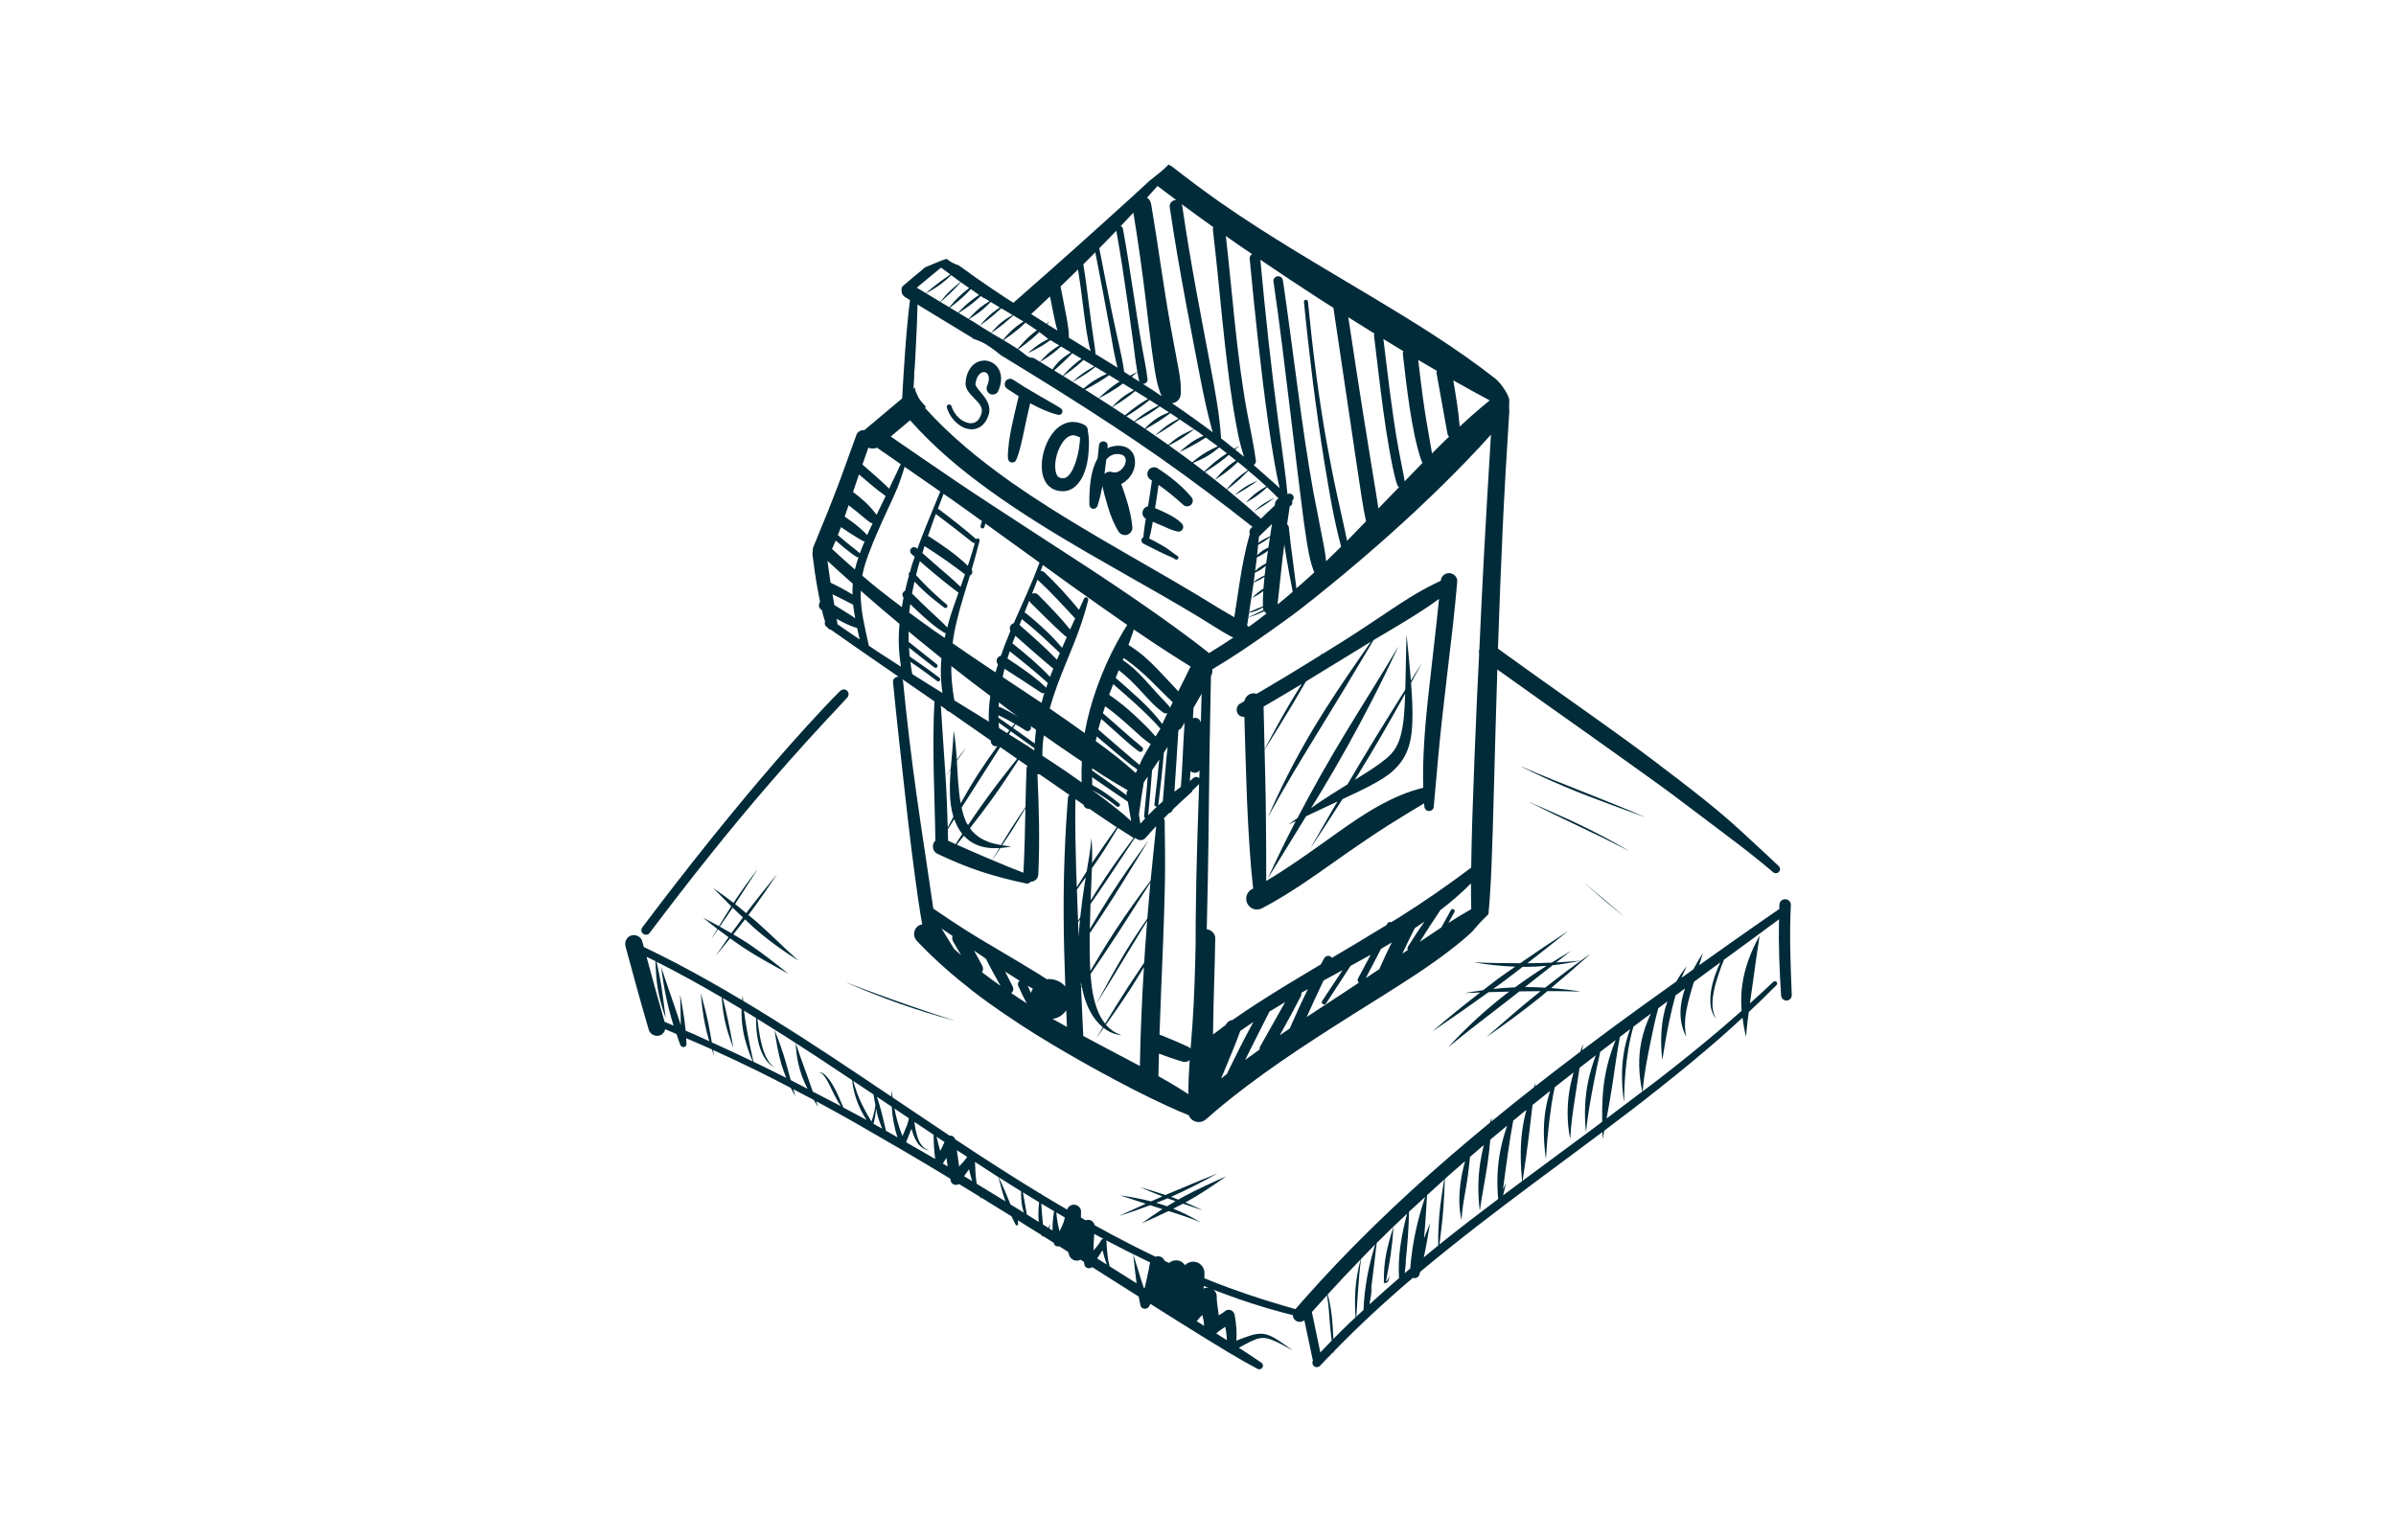 <svg enable-background="new 0 0 280 180" height="180" viewBox="0 0 280 180" width="280" xmlns="http://www.w3.org/2000/svg"><g fill="#022b3a"><path d="m118.148 56.351c.048.033.096.066.143.1-.048-.034-.096-.067-.144-.101 0.0 0.0.001.001.001.001z"/><path d="m118.14 56.345.006.004.001.001z"/><path d="m98.302 55.751c-.018.049-.036.097-.054.146.006-.016.012-.032.018-.049.012-.033.024-.065.036-.097z"/><path d="m95.561 68.905c.087.483.179.968.276 1.453-.022.029-.051.052-.068.084-.079.15-.094.331-.04.493.054.166.164.275.308.366.002.001.004.002.006.003.108.459.235.912.379 1.36-.027.066-.043.135-.04.206.006.115.06.269.16.339.035.025.071.049.106.074.099.163.257.276.446.31 2.075 1.465 4.164 2.911 6.258 4.351.566.389 1.129.781 1.696 1.169-.034-.006-.064-.02-.101-.02-.009 0-.019 0-.028.001-.308.015-.593.296-.562.616.418 4.292.907 8.575 1.378 12.859.474 4.292.984 8.582 1.609 12.855.127.87.274 1.738.422 2.606-.243.053-.477.151-.64.332-.21.229-.321.537-.308.847.015.331.162.583.383.816 2.006 2.113 4.2 4.025 6.494 5.813 1.184.924 2.406 1.794 3.646 2.637 1.209.822 2.427 1.632 3.669 2.402 2.491 1.546 5.031 3.012 7.603 4.419 2.562 1.399 5.154 2.75 7.811 3.967.82.375 1.649.746 2.49 1.078.072.175.171.336.312.464.25.229.585.35.924.335.37-.017.624-.183.889-.418.356-.314.716-.624 1.076-.932 4.833-4.071 10.132-7.524 15.461-10.9 2.702-1.711 5.435-3.374 8.099-5.145 1.33-.885 2.635-1.807 3.899-2.783.851-.656 1.681-1.345 2.468-2.08.081-.101.171-.195.255-.295.212-.253.427-.505.653-.747.104-.112.214-.218.321-.328.222-.228.444-.457.673-.678.05-.514.093-1.029.131-1.544.108-1.417.175-2.837.231-4.258.114-2.829.191-5.661.266-8.492.128-4.767.258-9.534.409-14.299 3.617 2.599 7.261 5.163 10.894 7.739 2.111 1.497 4.219 3.001 6.319 4.514 1.051.758 2.106 1.511 3.145 2.283 1.039.772 2.073 1.553 3.107 2.337 1.451 1.099 2.901 2.2 4.356 3.293 1.503 1.132 2.968 2.314 4.406 3.524.202.171.5.169.683-.031.181-.198.16-.502-.031-.683-.945-.901-1.902-1.788-2.862-2.672-.955-.88-1.9-1.769-2.878-2.625-1.944-1.705-3.992-3.293-6.04-4.873-2.046-1.578-4.107-3.133-6.202-4.65-2.096-1.521-4.209-3.018-6.321-4.517-2.841-2.014-5.683-4.027-8.502-6.072.002-.072.004-.145.007-.217.158-4.579.323-9.158.539-13.735.21-4.514.472-9.022.763-13.532.004-.005.008-.01.012-.015-.02-.498-.017-.997-.002-1.496.002-.053-.001-.107.001-.16-.053-.157-.114-.311-.179-.465-.008-.018-.013-.037-.021-.055-.116-.225-.243-.441-.381-.652-0.0 0-0.0 0-.001.001-.154-.236-.319-.464-.497-.685-.144-.162-.294-.318-.447-.47-4.592-3.609-9.597-6.679-14.599-9.68-5.944-3.563-11.955-7.021-17.64-10.988-.024-.017-.049-.034-.074-.051.005.004.01.008.015.011-1.867-1.318-3.7-2.682-5.5-4.09-.16-.126-.325-.227-.503-.292-.244.255-.502.499-.773.731-.228.193-.462.378-.695.564-.24.193-.48.387-.723.576-.742.685-1.482 1.372-2.231 2.049-1.034.935-2.063 1.873-3.099 2.806-2.094 1.888-4.194 3.771-6.304 5.641-1.429 1.264-2.863 2.523-4.298 3.78-.381-.247-.768-.485-1.147-.735-1.107-.731-2.206-1.478-3.293-2.242-.648-.456-1.292-.919-1.931-1.389-.001-0-.001-0-.002-.001-.262-.087-.541-.187-.779-.325-.198-.115-.382-.248-.569-.38-.007-.005-.014-.01-.021-.015-.021-.015-.041-.031-.061-.049-0.0 0-0.0 0-.001 0-0-0-.001-.001-.001-.001-.393.111-.772.268-1.149.429-.001 0-.001.001-.002.001-.446.192-.891.378-1.343.555-.008.006-.015.013-.023.019-.872.716-1.736 1.444-2.595 2.177-.114.098-.162.291-.156.433.001.023.013.044.017.067-.011.113-.002.227.033.336.069.212.212.356.398.472.181.111.364.221.545.332-.127.951-.225 1.904-.314 2.859-.102 1.097-.189 2.196-.268 3.295-.131 1.777-.234 3.557-.334 5.337-1.388 1.17-2.775 2.34-4.169 3.501-.083.071-.167.142-.25.214-.003.003-.004.006-.006.009-.028-.003-.054-.02-.082-.02-.095 0-.19.015-.282.044-.202.067-.45.239-.529.447-.619 1.66-1.201 3.335-1.812 5.0.008-.021.016-.043.024-.065-.02.054-.04.108-.06.162-.008.022-.016.045-.025.067.002-.006.004-.012.007-.018-.997 2.682-2.077 5.327-3.171 7.97-.083.2-.109.395-.09.597-.036.098-.052.204-.039.313.166 1.382.364 2.76.612 4.129zm3.606-9.854c.283.219.571.433.849.659.268.217.529.439.793.658.264.217.533.425.797.643.108.089.237.142.369.152-.201.423-.404.845-.596 1.273-.014.032-.025.065-.039.097-.204-.219-.416-.429-.644-.627-.258-.225-.512-.456-.783-.666-.388-.302-.797-.579-1.202-.859.155-.442.307-.885.456-1.329zm1.216-3.605c.434.372.868.744 1.305 1.11.572.481 1.151.95 1.761 1.379-.008-.005-.016-.011-.023-.016.025.017.048.034.072.051-.055.119-.112.237-.168.355-.29.613-.587 1.222-.882 1.833-.411-.521-.841-1.015-1.325-1.468-.453-.425-.938-.813-1.432-1.188.23-.686.46-1.371.693-2.056zm1.103-3.14c.066.027.125.07.195.086.24.055.556.039.804-.072.924.642 1.848 1.284 2.774 1.923-.31.679-.622 1.358-.957 2.024-.139.277-.266.56-.398.841-.168-.166-.335-.333-.508-.495-.293-.273-.589-.543-.889-.808-.57-.508-1.143-1.016-1.72-1.517.229-.662.46-1.324.699-1.982zm4.867-3.188c2.715 3.071 5.87 5.724 9.186 8.124 3.709 2.683 7.62 5.076 11.577 7.376 2.929 1.703 5.892 3.353 8.827 5.045 1.397.807 2.789 1.619 4.167 2.456.772.468 1.534.951 2.3 1.426.466.291.935.572 1.419.828.099.052.202.091.302.138-.933.628-1.879 1.234-2.84 1.817-1.295-1.045-2.637-2.032-3.976-3.013-1.424-1.043-2.872-2.054-4.325-3.055-2.804-1.93-5.647-3.807-8.507-5.653-2.858-1.844-5.699-3.717-8.552-5.572-2.856-1.859-5.674-3.778-8.484-5.707-1.119-.769-2.237-1.54-3.354-2.31.755-.631 1.508-1.264 2.26-1.899zm40.788 11.308c.282-.169.563-.338.838-.518.005-.003.002-.011-.003-.011-.001 0-.002 0-.003.001-.283.169-.563.344-.843.519-1.218-1.101-2.466-2.167-3.738-3.205.441-.333.878-.671 1.292-1.037.419-.368.813-.765 1.206-1.16.713.599 1.419 1.205 2.101 1.836-.396.221-.785.454-1.148.727-.45.339-.86.739-1.251 1.145-.004.006.002.012.008.01.526-.285 1.037-.595 1.515-.957.34-.255.654-.545.963-.84.459.427.897.875 1.339 1.319-.208.118-.375.303-.411.548-.013.092-.028.184-.041.277-.544.504-1.078 1.018-1.608 1.536-.071-.064-.144-.126-.214-.19zm-13.278-10.284c.521-.289 1.042-.581 1.543-.904.466-.302.916-.63 1.368-.952.324.211.639.435.961.649-.369.186-.733.384-1.081.609-.585.379-1.12.843-1.626 1.318-.006.006.002.013.008.01.597-.354 1.188-.716 1.765-1.101.363-.24.716-.494 1.07-.745.56.373 1.12.746 1.673 1.129-.604.244-1.193.524-1.749.869-.45.28-.865.618-1.268.966-.881-.626-1.771-1.24-2.663-1.849zm-17.545-10.946c-.125-.073-.249-.145-.374-.218-.035-.021-.069-.044-.104-.065.49-.336.971-.681 1.431-1.052.392-.317.763-.659 1.138-.996.325.19.65.378.971.573.076.046.152.091.227.138-.329.209-.648.433-.953.678-.535.429-1.005.939-1.444 1.464-.001-.001-.003-.002-.004-.003 0-0.0.001-.001.001-.001-.295-.173-.592-.345-.889-.518zm2.546-.62c.335-.274.656-.565.973-.861.454.284.899.582 1.336.891-.204.153-.413.3-.608.467-.602.514-1.138 1.1-1.646 1.707-.536-.359-1.086-.696-1.642-1.023.542-.375 1.076-.761 1.586-1.181zm1.832.934c.263-.224.51-.465.758-.705.324.237.643.482.952.742.037.022.073.044.11.066-.267.135-.531.274-.787.429-.572.345-1.099.776-1.599 1.214-.004.004 0 .013.006.01.572-.268 1.134-.556 1.674-.882.323-.193.632-.41.935-.635.347.209.695.416 1.043.624-.293.176-.579.363-.853.57-.515.388-.973.861-1.396 1.345-.25-.152-.499-.306-.749-.457-.31.008-.622-.102-.88-.312-.277-.227-.562-.443-.851-.651-.019-.013-.04-.024-.059-.037.581-.42 1.151-.854 1.696-1.321zm4.085-1.607c-.083-.541-.189-1.078-.293-1.615-.18-.936-.362-1.872-.548-2.807.688-.658 1.367-1.324 2.046-1.991.23 1.464.418 2.934.602 4.406.114.916.231 1.832.373 2.745.125.803.273 1.606.49 2.39-.85-.522-1.696-1.049-2.545-1.571 0-.004.003-.007.004-.012.013-.52-.052-1.036-.129-1.546zm-1.658 3.33c.3-.232.586-.483.867-.739.388.232.775.464 1.163.696-.446.275-.877.571-1.267.928-.34.312-.632.675-.902 1.054-.475-.29-.949-.581-1.424-.87.537-.331 1.064-.68 1.563-1.068zm1.065 1.16c.384-.362.756-.735 1.131-1.105.301.179.601.361.902.539.057.034.113.067.17.101-.22.161-.442.32-.652.495-.548.456-1.048.971-1.536 1.492-.337-.207-.676-.412-1.013-.619.334-.299.671-.596.998-.903zm1.732.307c.242-.202.474-.417.705-.632.42.249.839.5 1.259.749-.356.197-.708.4-1.048.624-.531.349-1.025.757-1.501 1.176-.251-.156-.5-.314-.751-.469-.109-.067-.219-.133-.328-.2.572-.39 1.131-.801 1.663-1.247zm1.053.951c.353-.239.693-.499 1.029-.764.446.265.893.53 1.338.796-.419.193-.83.405-1.229.641-.531.315-1.024.694-1.504 1.087-.419-.263-.838-.525-1.259-.786.554-.304 1.099-.623 1.624-.975zm1.37 1.03c.434-.262.855-.546 1.273-.833.411.246.82.498 1.23.745-.094.059-.193.11-.285.172-.775.519-1.486 1.145-2.172 1.775-.528-.337-1.056-.672-1.586-1.005.521-.271 1.037-.551 1.54-.854zm2.363.523c.178-.12.345-.255.517-.382.429.26.859.519 1.287.781-.372.191-.736.398-1.079.64-.534.375-1.011.84-1.462 1.312-.519-.337-1.04-.672-1.562-1.005.792-.405 1.563-.85 2.3-1.347zm2.415-.689c.008.037.029.068.047.1-.305-.195-.61-.389-.915-.583.221-.179.442-.358.662-.536.061.341.127.682.206 1.019zm-1.509 2.007c.363-.262.713-.54 1.064-.818.493.303.982.611 1.472.918-.425.253-.844.516-1.25.8-.497.346-.968.727-1.432 1.117-.488-.322-.976-.644-1.467-.963.551-.333 1.091-.679 1.613-1.053zm1.473 1.19c.434-.306.852-.631 1.268-.961.345.216.689.435 1.032.654-.413.208-.822.426-1.218.667-.572.348-1.109.758-1.635 1.177-.297-.199-.595-.398-.893-.595.491-.301.976-.611 1.446-.942zm1.15.685c.448-.275.874-.585 1.296-.9.361.23.726.453 1.084.687-.462.183-.914.387-1.339.648-.551.339-1.039.789-1.493 1.255-.393-.268-.791-.53-1.186-.795.557-.277 1.106-.57 1.638-.895zm3.738 2.901c.549-.346 1.066-.745 1.592-1.126.18.124.365.241.544.367-.023-.015-.046-.031-.069-.046.205.145.404.299.608.445-.311.132-.618.273-.914.44-.681.389-1.293.909-1.867 1.44-.006.006.002.012.008.01.708-.341 1.407-.703 2.086-1.099.324-.189.64-.39.956-.593.468.338.936.676 1.396 1.024-.433.2-.863.407-1.278.643-.608.347-1.169.78-1.71 1.226-.897-.669-1.803-1.327-2.715-1.975.461-.238.922-.478 1.363-.755zm.188-27.213c-.011-.08-.033-.151-.058-.221 1.222.907 2.45 1.806 3.692 2.686-.042.095-.066.197-.053.304.541 4.544.922 9.106 1.436 13.654.254 2.26.535 4.519.887 6.769.183 1.159.381 2.317.616 3.468.175.86.402 1.704.67 2.536-.02.011-.039.024-.059.035-.316-.264-.637-.521-.957-.78.158-.138.317-.275.475-.413.005-.005 0-.011-.004-.011-.001 0-.002 0-.003.001-.192.109-.379.228-.569.341-.391-.314-.778-.633-1.174-.94-.118-.092-.242-.176-.361-.267-.177-2.853-.719-5.67-1.246-8.474-.562-2.987-1.139-5.971-1.684-8.962.006.031.012.062.018.093-.592-3.265-1.149-6.538-1.625-9.82zm7.229 29.315c-.023-.019-.045-.039-.067-.058.012-.012.025-.024.037-.036.01.031.02.063.03.094zm-4.317-.09c.504-.291.965-.651 1.416-1.021.3.228.595.463.892.695-.327.213-.652.43-.964.665-.594.447-1.15.944-1.694 1.452-.434-.333-.862-.673-1.3-1.0.566-.229 1.121-.484 1.65-.79zm1.639.575c.305-.232.6-.477.893-.724.28.219.559.439.836.661-.302.196-.596.404-.878.631-.579.468-1.086 1.028-1.559 1.598-.006.006.002.013.008.01.61-.393 1.205-.814 1.765-1.276.303-.251.592-.52.877-.794.197.159.4.311.596.471.196.161.381.334.575.497-.437.295-.86.607-1.258.953-.442.382-.839.818-1.224 1.259-.834-.679-1.677-1.346-2.529-2.002.65-.403 1.29-.823 1.899-1.284zm7.635 11.398c.1.601.21 1.199.323 1.798.117.617.245 1.231.359 1.851-.002-.01-.004-.02-.007-.03.016.086.029.171.044.257-.05.043-.097.089-.147.131-.352.3-.704.602-1.057.903.067-.058.135-.115.202-.173-.251.213-.511.415-.765.625.005-.043.009-.086.014-.129.001-.001.002-.001.003-.002.005-.002.001-.005-.002-.008.212-1.777.365-3.56.575-5.336.06-.506.134-1.01.201-1.514.077.544.164 1.086.256 1.628zm-4.459 6.858c.027-.173.053-.346.079-.52.585-.111 1.117-.317 1.616-.624 0.0.003-0.0.005-0.0.007.003.103.031.2.071.292-.477.229-.955.457-1.433.686.004-.002.006-.004.01-.006-.114.056-.228.109-.343.163zm2.228-7.374c-.052.354-.101.71-.15 1.066-.471.242-.896.535-1.285.896.069-.526.14-1.052.2-1.579.334-.171.663-.35.978-.555.11-.071.212-.154.318-.231-.02.135-.041.269-.06.404zm.118-.79c-.196.095-.39.192-.576.309-.271.171-.517.384-.752.61.045-.404.083-.807.122-1.211.483-.26.946-.557 1.384-.901-.06.398-.119.795-.178 1.193zm-1.582 2.966c.261-.135.525-.264.771-.426.176-.116.34-.251.501-.389-.05.374-.093.749-.136 1.124-.448.206-.874.451-1.276.748.05-.352.093-.704.14-1.057zm1.777-4.271c-.493.209-.95.46-1.376.765.023-.248.054-.495.075-.742.015-.013.032-.02.046-.033.494-.468.985-.943 1.469-1.425-.072.478-.143.957-.215 1.435zm-1.961 5.66c.012-.083.021-.167.033-.25.453-.175.872-.401 1.268-.667-.051.458-.089.917-.121 1.376-.47.304-.905.646-1.31 1.061-.006.006 0 .013.006.012.474-.217.892-.481 1.284-.787-.036.596-.054 1.192-.042 1.789-.545.206-1.079.43-1.606.683.163-1.072.333-2.143.489-3.216zm-.583 3.833c.594-.188 1.174-.41 1.738-.678.038-.018.073-.04.111-.059.074.109.167.201.281.267-.678.536-1.372 1.054-2.073 1.562-.066-.049-.134-.098-.201-.147.05-.315.095-.63.144-.945zm.588 47.274c-1.057 1.934-2.046 3.907-3.012 5.887-.024.05-.032.104-.043.157-.239.187-.475.378-.713.567.282-.683.564-1.367.847-2.05.481-1.163.967-2.323 1.389-3.51.507-.356 1.016-.708 1.532-1.051zm3.08 1.559c.848-1.519 1.685-3.044 2.474-4.595.06-.118.068-.245.052-.369.256-.144.509-.292.766-.435-.75 1.515-1.457 3.052-2.124 4.604-.39.264-.78.527-1.167.794zm-2.286 1.302c-.063.111-.074.233-.065.354-.566.405-1.131.812-1.69 1.227.937-1.891 1.886-3.776 2.842-5.656.607-.377 1.219-.745 1.834-1.107-.977 1.726-1.94 3.46-2.92 5.182zm-18.814-3.777c-.362-.787-.591-1.627-.752-2.478-.129-.73-.204-1.467-.259-2.206 1.062-1.55 2.112-3.108 3.136-4.682 1.3-1.996 2.566-4.012 3.858-6.013-.002.018-.004.035-.005.053-.124 1.383-.242 2.767-.353 4.151-.892 1.285-1.757 2.587-2.567 3.925-1.176 1.94-2.258 3.936-3.332 5.934-.004.006.006.012.012.006 1.189-1.9 2.354-3.815 3.513-5.732.781-1.293 1.563-2.584 2.355-3.869-.085 1.076-.168 2.151-.241 3.228-.038.555-.069 1.109-.104 1.664-.656.974-1.307 1.951-1.947 2.936-.896 1.383-1.761 2.787-2.618 4.195-.272-.345-.503-.718-.695-1.114zm-16.947-7.613c-.49-.799-.981-1.598-1.477-2.394.426.288.852.577 1.278.865-.058.219-.034.459.086.672.3.529.607 1.053.919 1.575-.272-.236-.539-.476-.806-.718zm3.256 1.901c-.305-.573-.621-1.14-.932-1.71.458.317.919.63 1.379.944.002.004.003.009.005.013.546 1.068 1.116 2.123 1.712 3.163-.735-.521-1.461-1.054-2.175-1.601.052-.076.091-.161.112-.251.046-.204-.004-.379-.1-.558zm3.564 2.448c-.286-.571-.576-1.14-.866-1.709.561.366 1.127.724 1.696 1.077-.059.045-.111.099-.146.166-.058.112-.085.275-.033.396.305.703.644 1.39 1.002 2.068-.61-.385-1.207-.791-1.806-1.193.114-.085.201-.207.233-.347.038-.171-.006-.308-.081-.458zm7.431-13.838c-.064-2.271-.112-4.542-.094-6.814.002-.404.009-.806.015-1.21.318.218.634.44.952.658.029.118.073.226.171.316.119.108.279.167.443.16.018-.001.036-.011.054-.014.203.139.404.281.608.42.733.5 1.467.997 2.204 1.49.132.088.268.169.401.256-.919 1.3-1.843 2.595-2.726 3.922-.057.085-.109.173-.166.258.025-.959.025-1.919-.065-2.869 0-.004-.003-.006-.006-.006-.003 0-.006.002-.006.006-.004.048-.008.096-.012.144 0 0 0-.002 0-.004-.11 1.239-.324 2.469-.535 3.697-.394.614-.781 1.232-1.158 1.857-.025-.756-.061-1.511-.082-2.267zm-24.244-36.69c-.001.003-.002.006-.003.008.314-.849.658-1.688 1.02-2.518.375-.864.762-1.725 1.161-2.577.396-.855.803-1.705 1.163-2.577.173-.422.323-.855.473-1.286.141-.405.266-.815.381-1.227 1.404.97 2.806 1.942 4.206 2.916-.033.021-.062.047-.077.085-.568 1.409-1.17 2.804-1.727 4.219-.273.693-.547 1.386-.803 2.086-.034.091-.061.185-.094.277-.027-.024-.055-.048-.082-.072-.088-.078-.198-.117-.309-.117-.125 0-.25.05-.34.148-.167.183-.156.481.031.647.125.112.257.217.382.328-.1.298-.208.593-.304.892-.096.301-.172.607-.261.911-.017.013-.043.011-.057.027-.058.064-.089.15-.085.237.002.047.013.086.032.122-.165.591-.313 1.186-.447 1.784-.067.029-.128.07-.178.125-.185.201-.167.491-.003.692-.023.115-.054.228-.076.343-.046.248-.086.498-.126.748-.869-.654-1.735-1.311-2.589-1.986-.691-.546-1.358-1.119-2.031-1.686.04-.208.08-.416.13-.621.16-.656.38-1.294.611-1.927zm1.988-6.76c-.002-.001-.004-.003-.005-.004.002.001.004.003.005.004zm7.713.4c1.185.833 2.361 1.679 3.535 2.528-.054.192-.11.384-.162.577-.033.123.056.254.177.281.129.029.246-.054.281-.177.035-.13.073-.259.109-.389.996.72 1.991 1.442 2.992 2.156 1.114.796 2.224 1.6 3.332 2.404-.014.039-.027.078-.042.117.001-.003.002-.006.003-.008-.003.009-.007.018-.01.026-.004.01-.008.021-.011.031.001-.002.002-.005.002-.007-.873 2.356-1.949 4.628-2.953 6.93-.111.03-.217.079-.3.17-.182.2-.206.495-.086.726-.241.575-.473 1.155-.698 1.738-.15.391-.283.787-.421 1.182-.027.005-.057.004-.081.012-.148.048-.273.154-.346.293-.075.142-.089.312-.039.464.027.085.072.152.127.211-.1.313-.195.627-.286.943-.332-.219-.662-.44-.993-.659-1.35-.894-2.681-1.817-4.017-2.734.102-.833.258-1.657.453-2.474.233-.982.5-1.954.795-2.92.254-.842.515-1.682.77-2.523.064-.027.123-.064.17-.116.153-.167.146-.394.035-.573.327-1.117.639-2.239.924-3.369.033-.123-.054-.252-.175-.281-.017-.004-.035-.006-.052-.006-.075 0-.134.044-.178.102-.009-.011-.006-.028-.017-.038-1.386-1.214-2.843-2.342-4.313-3.451-.044-.034-.096-.043-.146-.057.218-.57.431-1.141.659-1.708.008-.021.001-.042.005-.064.318.222.638.44.956.663zm28.937 32.604c-.012-.014-.019-.033-.033-.046-.089-.083-.207-.128-.328-.128-.007 0-.015 0-.022 0-.141.006-.237.069-.339.158-.126.111-.253.22-.379.331.026-.391.053-.781.074-1.172.146.128.341.204.529.196.192-.008.375-.094.504-.237.012-.013.014-.029.025-.042-.01.313-.02.627-.03.94zm-14.147 17.263c-.007-.151-.01-.301-.016-.452.076-.109.15-.22.225-.33-.066.661-.118 1.322-.154 1.985-.018-.401-.037-.802-.055-1.204zm-.022-.619c-.052-1.214-.09-2.428-.132-3.643.347-.485.691-.973 1.034-1.46-.037.221-.075.442-.11.663-.21 1.334-.395 2.675-.535 4.02-.086.14-.172.281-.257.421zm1.562-4.683c.019-.483.04-.969.058-1.455.233-.337.471-.67.7-1.01.817-1.211 1.583-2.456 2.33-3.712.597.387 1.196.768 1.798 1.147.014.009.03.009.045.016-1.12 1.499-2.217 3.015-3.257 4.571-.604.903-1.185 1.821-1.763 2.741.03-.766.059-1.533.09-2.299zm3.956-7.658c-.002 0-.004.001-.005.002-.01.015-.021.03-.032.045-.095-.08-.183-.167-.279-.247-.683-.566-1.384-1.112-2.09-1.653-.466-.358-.942-.702-1.415-1.05-0-.006-.001-.012-.001-.018.576.32 1.141.658 1.683 1.032.385.271.76.555 1.122.854.098.081.242.083.331-.015.083-.09.083-.248-.015-.329-.566-.468-1.151-.909-1.759-1.318-.45-.303-.92-.573-1.397-.83-.014-.306-.02-.613-.022-.92 1.384.96 2.768 1.921 4.171 2.856.003.002.008-0.0.012.002.128.76.259 1.52.389 2.281-.238-.212-.473-.427-.716-.633.01-.017.02-.034.03-.051.003-.004-.002-.008-.007-.008zm.149-18.143c1.01.723 1.942 1.546 2.831 2.413.858.839 1.687 1.706 2.567 2.522-.11.217-.212.438-.32.656-.028-.083-.07-.158-.134-.231-.437-.495-.905-.96-1.349-1.445-.46-.5-.908-1.014-1.368-1.515-.458-.502-.932-.989-1.438-1.444-.385-.346-.8-.656-1.228-.947.031-.079.059-.159.09-.238.117.076.236.151.351.23zm4.29 15.912c-.018.206-.039.412-.058.618-.18.16-.366.313-.543.477.011-.02.024-.04.026-.062.246-2.037.475-4.078.652-6.123.147-.224.296-.447.441-.672-.052.452-.107.904-.15 1.357-.141 1.471-.241 2.947-.37 4.419 0-.005.001-.01.002-.015zm-5.202-14.716c.94.697 1.759 1.533 2.553 2.391.42.456.833.914 1.266 1.357.448.456.92.889 1.455 1.243.121.08.278.072.415.018-.206.423-.406.847-.6 1.275-.368-.475-.745-.943-1.15-1.386-.481-.523-.987-1.022-1.505-1.509-.909-.852-1.855-1.666-2.793-2.489.12-.3.239-.6.359-.9zm-.64 1.626c.847.74 1.699 1.474 2.53 2.231.502.458.997.924 1.482 1.401.504.495 1.001 1.001 1.469 1.532.007.008.021.006.03.013-.016.036-.03.072-.045.107-.179.275-.354.553-.53.83-.3-.34-.595-.683-.913-1.006-.472-.479-.96-.943-1.451-1.403-.956-.897-1.971-1.724-3.055-2.46.155-.417.32-.831.483-1.245zm-1.706 5.126c.091-.357.201-.708.304-1.062.661.576 1.313 1.164 1.964 1.754.387.352.778.699 1.174 1.039.397.343.801.676 1.222.985.071.052.137.087.229.083.083-.004.162-.042.217-.104.114-.123.112-.335-.019-.447-.4-.335-.805-.668-1.203-1.007-.398-.339-.791-.685-1.182-1.032-.736-.649-1.467-1.3-2.212-1.937.085-.273.177-.542.267-.813.003.002.007.005.01.007.992.704 1.914 1.502 2.817 2.315.475.429.943.864 1.426 1.284.339.295.7.562 1.068.821-.016.027-.031.054-.047.081-.004.004-.012.003-.016.007-.014.016-.011.037-.02.055-.281.467-.561.934-.818 1.418-.152.284-.272.583-.408.874-.359-.309-.72-.615-1.083-.921-.475-.402-.947-.81-1.417-1.218-.769-.67-1.54-1.338-2.316-2.0.015-.061.026-.122.041-.183zm4.338 5.257c-0.0.001-.001.002-.001.002-.692-.607-1.383-1.215-2.105-1.787-.843-.668-1.707-1.307-2.573-1.944.037-.182.081-.362.121-.543.673.572 1.345 1.146 2.02 1.718.475.404.953.803 1.44 1.193.418.335.845.656 1.286.958-.058.136-.132.264-.187.401zm-3.769.325c.933.595 1.887 1.154 2.845 1.708-.006.006-.014.008-.02.015-.085.092-.16.25-.139.381.01.06.02.119.031.179-1.337-.986-2.691-1.948-4.052-2.898.003-.086.01-.171.014-.256.441.29.877.587 1.322.872zm4.301 5.599c-.053-.357-.109-.713-.165-1.07.109-.768.215-1.536.333-2.304.075-.49.16-.978.24-1.466.008-.011.016-.023.024-.034-0-0-0-.001-.001-.001.144-.208.288-.417.431-.625-.032.408-.061.816-.097 1.224-.099 1.124-.209 2.246-.325 3.368-.006.065-.004.121.033.179.027.042.073.066.12.083-.202.212-.396.431-.593.648zm1.374-6.249c.282-.412.562-.826.84-1.24-.164 1.738-.358 3.471-.567 5.204-.008.064-.006.121.031.179.035.05.087.087.146.1.055.012.113-.001.164-.028-.366.342-.723.694-1.073 1.052.179-1.754.331-3.51.458-5.267zm3.365 1.948c-.255.184-.507.372-.754.565.072-1.011.137-2.023.199-3.036.083-1.374.17-2.748.262-4.122.095-.095.201-.177.326-.237.132-.222.265-.443.398-.664-.172 2.496-.238 5-.432 7.493zm-.306-11.171c-.82-.873-1.626-1.759-2.462-2.618-.489-.502-.989-.993-1.522-1.451-.575-.495-1.195-.939-1.836-1.345.044-.12.091-.239.135-.359.131-.36.254-.724.375-1.086.041-.121.076-.244.114-.365.035.024.069.048.103.072 1.182.806 2.369 1.603 3.57 2.381.98.636 1.965 1.265 2.961 1.875-.468.972-.951 1.935-1.438 2.897zm-6.419-7.023c-.256.433-.502.872-.743 1.315-.454.828-.872 1.676-1.255 2.541-.753 1.696-1.393 3.455-1.89 5.245-.239.864-.439 1.74-.597 2.622-.011.062-.016.125-.027.187-1.352-.975-2.718-1.932-4.095-2.872.267-.928.564-1.846.897-2.752.587-1.579 1.246-3.127 1.873-4.688.689-1.709 1.292-3.447 1.738-5.235.029-.115-.033-.239-.135-.293-.037-.019-.08-.029-.122-.029-.096 0-.194.049-.234.141-.192.442-.391.88-.59 1.32-1.268-1.537-2.6-3.024-4.052-4.388-.109-.102-.252-.152-.394-.152-.012 0-.024.007-.036.007.086-.234.172-.468.255-.704 1.129.818 2.257 1.637 3.392 2.447 2.15 1.53 4.3 3.059 6.472 4.557-.154.244-.31.486-.458.734zm-10.358 13.125c-.842-.607-1.684-1.212-2.529-1.814.096-.143.19-.287.287-.429.415.243.831.485 1.232.75.148.098.372.039.483-.085.109-.12.135-.32.057-.465.209.15.419.3.629.449-.072.529-.124 1.061-.16 1.594zm-8.004 9.202c-.252-.544-.408-1.121-.537-1.705.769-1.205 1.538-2.41 2.306-3.616.736-1.153 1.467-2.309 2.21-3.457.654.454 1.309.906 1.96 1.363-1.181 1.487-2.351 2.982-3.47 4.517-.773 1.061-1.522 2.141-2.254 3.232-.068-.113-.156-.215-.216-.333zm3.833-11.008c-.018-.211-.035-.422-.045-.633.092.064.185.128.276.192-.006-.004-.011-.007-.017-.011.334.235.665.477.998.714-.088.112-.172.226-.259.338-.318-.2-.635-.401-.953-.6zm-6.101-14.43c-.348-.277-.681-.572-1.012-.87-.333-.298-.66-.602-.982-.91-.556-.533-1.089-1.087-1.603-1.66.084-.335.168-.67.259-1.002.058-.211.131-.418.193-.628.562.485 1.12.976 1.692 1.45.905.751 1.819 1.494 2.768 2.188.018.014.037.022.056.033-.187.526-.375 1.053-.557 1.581-.2.577-.393 1.159-.564 1.746-.073.252-.131.507-.196.761-.152-.157-.296-.321-.451-.475-.177-.175-.358-.345-.539-.514-.387-.362-.776-.718-1.161-1.082-.666-.627-1.319-1.267-1.969-1.911.087-.466.183-.929.289-1.391.422.444.856.876 1.311 1.286.333.3.677.585 1.024.864.372.3.755.583 1.128.88.098.079.239.083.329-.015.083-.091.085-.252-.015-.331zm-1.545-9.889c.086-.232.18-.461.267-.693 1.455 1.087 2.888 2.2 4.308 3.332.073.058.161.069.245.053-.244.897-.521 1.784-.815 2.665-1.366-1.314-2.945-2.398-4.535-3.422-.038-.025-.09-.024-.136-.036.223-.648.445-1.296.682-1.94-.005.014-.011.027-.016.041zm-1.06 3.059c.856.543 1.703 1.102 2.534 1.683.742.525 1.473 1.067 2.196 1.617-.169.485-.341.97-.514 1.454-.793-.764-1.632-1.48-2.468-2.195-.673-.573-1.336-1.158-1.997-1.745.085-.271.162-.543.249-.813zm-1.664 6.784c.495.474.986.952 1.496 1.408.395.352.793.699 1.205 1.03.196.156.393.31.595.454.231.162.472.304.704.46.046.031.103.027.158.025-.028.117-.062.233-.09.351-.017.07-.03.141-.046.211-.387-.268-.782-.525-1.167-.795-1.002-.707-1.994-1.428-2.98-2.159.033-.33.079-.658.125-.986zm5.156 11.247c-.014-.073-.03-.146-.043-.219-.177-1.032-.282-2.073-.318-3.119-.008-.226.004-.452.005-.678.667.524 1.334 1.048 2.004 1.569.84.654 1.701 1.281 2.549 1.924-.129.881-.192 1.771-.185 2.659.001.117.015.232.019.349-1.341-.833-2.682-1.664-4.031-2.485zm9.714-14.108c.001.001.002.003.003.004 1.55 1.425 2.962 2.982 4.393 4.522-.197.431-.394.862-.589 1.293-.552-.69-1.137-1.35-1.74-1.994-.66-.704-1.332-1.393-2.011-2.077-.113-.114-.266-.167-.42-.167-.096 0-.192.024-.28.063.218-.547.436-1.094.645-1.644zm-1.017 2.586c.017-.043.034-.086.051-.129.035.088.083.172.155.242.662.649 1.32 1.299 1.982 1.948.687.672 1.376 1.34 2.104 1.969.044.038.101.046.154.066-.189.426-.372.856-.557 1.284-.574-.685-1.188-1.335-1.834-1.953-.766-.735-1.569-1.43-2.396-2.094-.051-.04-.105-.066-.163-.085.168-.416.335-.832.504-1.248zm-.816 2.019c.779.618 1.538 1.259 2.274 1.927.735.665 1.443 1.359 2.169 2.034-.112.263-.231.524-.341.787-1.376-1.438-2.885-2.746-4.371-4.067.09-.227.179-.455.269-.682zm3.624 5.743c.017.014.039.02.057.032-.131.324-.264.648-.388.975-1.322-1.398-2.795-2.641-4.3-3.841-.03-.024-.063-.04-.095-.057.012-.032.021-.064.032-.096-.004.01-.008.02-.011.03.005-.013.01-.026.015-.039 0-0.0 0-.001.001-.001.006-.018.013-.036.019-.054-.004.012-.008.023-.012.034.097-.261.201-.52.301-.78 1.448 1.28 2.892 2.566 4.381 3.797zm-5.034-1.978c1.517 1.193 3.016 2.408 4.448 3.7-.069.192-.135.386-.201.579-.021-.039-.044-.078-.078-.109-1.355-1.267-2.895-2.313-4.442-3.33.085-.282.18-.56.272-.84zm1.122 7.778c-.147-.096-.285-.206-.435-.297-.574-.346-1.17-.656-1.778-.941-.067-.032-.138-.046-.208-.047.008-.174.016-.348.028-.522.8.6 1.588 1.216 2.394 1.807 0.0 0-0.0 0-0.0 0zm-2.441-.016c-.002-.097-.001-.194-.002-.291.643.303 1.271.637 1.887.994-.107.132-.215.263-.32.396-.519-.37-1.042-.735-1.565-1.099zm4.798-1.891c-1.429-.96-2.868-1.908-4.306-2.858.047-.221.082-.444.136-.664.025-.102.058-.202.084-.304 1.443.92 2.877 1.853 4.299 2.805.103.068.239.058.355.009-.018.055-.039.109-.057.164-.105.333-.185.672-.277 1.008-.078-.053-.156-.108-.234-.161zm-14.867-3.207c-.027-.132-.054-.264-.079-.397-.061-.345-.099-.692-.144-1.038.32.22.64.438.958.661.723.507 1.438 1.026 2.137 1.566.05.04.102.065.167.062.062-.002.121-.031.162-.075.081-.089.087-.254-.013-.331-1.135-.878-2.315-1.695-3.497-2.505-.036-.344-.051-.69-.072-1.035.441.351.882.701 1.325 1.049.539.42 1.08.837 1.619 1.255.05.04.102.064.169.062.062-.004.119-.031.162-.077.081-.089.085-.25-.015-.331-1.066-.849-2.131-1.703-3.199-2.552-.03-.024-.068-.027-.103-.038-.001-.026-.004-.051-.005-.077-.014-.393-.007-.786-.003-1.179.332.274.661.553.995.825.944.77 1.888 1.537 2.837 2.3-.034.391-.059.784-.068 1.177-.023.965.055 1.926.187 2.88-1.135-.699-2.27-1.399-3.392-2.12-.042-.027-.084-.055-.126-.082zm3.352 3.714c.066.046.133.092.199.139-.007-.005-.014-.01-.022-.016.12.085.242.168.363.252.061.094.142.179.233.227.05.027.106.035.16.047 1.624 1.136 3.251 2.267 4.88 3.396.007.044.01.089.018.133.008.05.017.1.027.15.031.096.085.177.158.246.112.102.262.156.412.148.061-.003.12-.022.177-.044-.762 1.037-1.498 2.092-2.197 3.173-.745 1.152-1.444 2.334-2.114 3.533-.003-.015-.005-.031-.008-.046 0.0.002.001.003.001.005.003.014.005.027.008.041-0.0 0-0.0 0-0.0.001-.002-.014-.005-.028-.007-.041-.001-.007-.003-.014-.004-.021.001.005.002.01.003.016-.276-1.628-.336-3.28-.436-4.927.218-.305.439-.607.655-.914-.002.002-.004.004-.006.006.105-.148.209-.297.312-.445-0 0-0.0 0-.001 0.0.021-.029.042-.06.064-.089.003-.004-.001-.011-.005-.011-.002 0-.003.001-.005.003-.357.432-.694.876-1.022 1.328-.069-1.121-.159-2.24-.351-3.347 0-.004-.003-.006-.006-.006s-.006.002-.006.006c-.029.714-.087 1.428-.148 2.14.002-.019.004-.039.006-.056-.067.763-.139 1.532-.201 2.303-.156.239-.323.47-.472.714-.004.006.006.013.01.008.153-.211.303-.425.456-.636-.108 1.374-.163 2.753.013 4.115.061.476.16.955.302 1.419-.222.419-.441.839-.658 1.26-.057-2.156-.149-4.312-.292-6.464-.174-2.585-.358-5.171-.515-7.758.055.038.11.075.165.114-.048-.035-.096-.067-.144-.102zm.828 15.758c-.007-.445-.024-.889-.035-1.333.252-.395.504-.79.756-1.186.221.629.526 1.221.936 1.727-.261.396-.52.793-.777 1.192-.294-.133-.588-.263-.88-.4zm1.847-.581c.391.427.855.789 1.424 1.035.858.369 1.786.462 2.709.408-.276.465-.55.931-.82 1.399-.181-.077-.364-.151-.545-.228-1.206-.513-2.409-1.034-3.604-1.573.28-.346.559-.692.837-1.04zm4.258 1.433c.43-.032.858-.091 1.278-.174.006 0 .004-.012-.002-.012-.089-.006-.177-.013-.266-.021.004 0 .008.002.012.002-.272-.026-.54-.074-.809-.118.406-.614.822-1.221 1.216-1.843.519-.822 1.01-1.66 1.506-2.495-.052 2.518-.099 5.035-.237 7.549-.584-.228-1.17-.454-1.752-.689-.629-.254-1.254-.521-1.879-.786.318-.467.62-.944.933-1.414zm3.058-9.241c-.058 1.482-.09 2.966-.121 4.449-.567.841-1.139 1.681-1.682 2.537-.401.632-.791 1.271-1.175 1.914-.503-.087-1.001-.2-1.482-.375-.393-.154-.772-.341-1.124-.576-.31-.223-.59-.479-.843-.766-.067-.083-.111-.18-.172-.266.83-1.057 1.645-2.126 2.435-3.213 1.129-1.554 2.192-3.155 3.236-4.768.014.01.029.02.043.03.328.23.661.454.99.684-.064.107-.099.221-.105.351zm.197-2.637c-.025-.016-.051-.032-.077-.048.029-.045.059-.09.087-.135.001-.004-.003-.01-.007-.01-.002 0-.003.001-.005.002-.034.042-.067.085-.101.127-.716-.456-1.437-.904-2.156-1.356.076-.114.153-.228.229-.342.918.655 1.836 1.311 2.752 1.969-.004.089-.004.179-.007.269-.241-.155-.476-.321-.718-.475zm1.654 1.095c.002-.516.022-1.033.065-1.549.026-.277.076-.552.113-.828 1.256.883 2.518 1.756 3.789 2.615.214.145.433.284.648.428-.043.817-.053 1.635-.024 2.451-.588-.419-1.177-.837-1.77-1.248-.928-.642-1.878-1.251-2.823-1.869zm-1.333 27.717c-.127-.276-.253-.553-.374-.831.018.011.035.022.053.033.179.107.364.202.544.307-.094.155-.165.321-.223.492zm4.124 2.039c.027.647.055 1.293.084 1.94-.561-.313-1.124-.622-1.68-.944.661-.07 1.231-.457 1.596-.996zm1.703-3.305c.025.144.064.285.094.428-.023.039-.046.077-.069.116-.008-.181-.017-.363-.025-.544zm1.035-5.165c.001-.18.01-.36.012-.54.896-1.33 1.782-2.668 2.643-4.021 1.417-2.225 2.774-4.488 4.167-6.727.003-.004-.002-.01-.006-.01-.001 0-.003.001-.004.002-1.553 2.1-3.049 4.242-4.458 6.442-.804 1.255-1.574 2.532-2.331 3.816.017-.971.04-1.942.076-2.913.669-.982 1.351-1.954 2.009-2.942 1.054-1.582 2.095-3.172 3.149-4.754.048.01.096.011.146.009.004.004.005.009.009.013.312.283.832.273 1.113-.052.405-.469.822-.927 1.247-1.378-.214 2.123-.453 4.245-.65 6.37-1.435 1.901-2.822 3.838-4.128 5.832-1.012 1.545-1.969 3.126-2.913 4.715-.08-1.286-.088-2.578-.08-3.863zm8.553 1.285c.1-2.466.181-4.931.235-7.397.054-2.518.012-5.037-.021-7.555-.002-.107-.048-.206-.118-.285.209-.21.415-.423.627-.63.067-.017.133-.037.191-.074.113-.075.226-.215.26-.357.713-.683 1.436-1.354 2.173-2.009.066-.06.104-.14.13-.225.253-.244.513-.48.761-.729-.067 2.046-.133 4.092-.198 6.137-.102 3.276-.166 6.55-.202 9.826-.01.901-.006 1.802-.008 2.703-.06 3.185-.16 6.373-.379 9.551-.062.898-.137 1.797-.208 2.697-.069-.075-.145-.146-.242-.191-1.028-.481-2.075-.914-3.124-1.345-.091-.037-.18-.067-.268-.088.109-3.344.255-6.686.392-10.029zm5.836 12.02c0-.003 0-.006 0-.009.002-.002.004-.003.006-.005-.002.005-.004.009-.007.014zm-1.393-38.424c-.039-.337-.332-.599-.669-.599-.01 0-.021 0-.031.001-.084.004-.159.028-.23.058.02-.409.047-.817.07-1.226.041-.068.082-.136.123-.205.281-.476.552-.958.821-1.44-.026 1.138-.055 2.275-.085 3.412zm-41.117-22.255c.256.171.522.325.781.491.287.185.577.358.878.52.052.028.109.021.166.025-.178.429-.364.854-.523 1.29-.015.041-.028.084-.043.125-.009-.012-.007-.03-.019-.04-.229-.212-.474-.404-.718-.597-.269-.214-.539-.427-.806-.645-.347-.281-.683-.576-1.021-.868.122-.311.247-.62.363-.934.313.212.627.423.942.632zm-1.555.942c.277.237.55.479.833.709.266.218.537.431.808.641.268.208.543.406.833.579.057.034.124.039.188.024-.161.469-.307.942-.421 1.424-.905-.781-1.791-1.583-2.669-2.397.145-.326.292-.65.427-.98zm-.181 7.425c.007.036.014.071.02.107-0-0-0-0-.001-0-.007-.036-.013-.071-.019-.107zm.021.108c-.023-.129-.047-.258-.07-.388-.052-.287-.094-.576-.144-.863.809.39 1.61.795 2.405 1.213.058.533.148 1.061.246 1.587-.092-.066-.183-.135-.276-.198-.331-.223-.67-.429-1.009-.639-.385-.238-.769-.476-1.153-.713zm2.117-1.23c-.813-.497-1.649-.954-2.514-1.361-.013-.006-.028-.004-.041-.009-.134-.85-.253-1.701-.363-2.555.976.896 1.96 1.784 2.954 2.66-.032.421-.046.843-.035 1.265zm-1.759 3.47c-.001-.01.005-.02.004-.03-.024-.202-.06-.403-.09-.605.078.044.153.092.231.136.346.193.699.377 1.061.539.191.087.383.166.579.237.174.063.35.114.524.175.094.443.193.884.292 1.326-.8-.544-1.606-1.08-2.398-1.635.035.025.069.048.102.073-.102-.072-.203-.144-.305-.215zm4.549 3.106c-.296-.196-.585-.403-.88-.6-.227-1.046-.467-2.088-.663-3.141-.195-1.088-.315-2.185-.289-3.287.247.217.493.436.74.652 1.253 1.094 2.523 2.17 3.8 3.237-.051.556-.085 1.114-.09 1.671-.01 1.116.087 2.228.256 3.33-.959-.618-1.92-1.234-2.874-1.862zm3.468 6.929c-.117-1.111-.231-2.221-.341-3.334-.011-.103-.05-.194-.101-.277 1.257.861 2.513 1.723 3.763 2.593-.147 2.74-.135 5.487-.084 8.228.05 2.681.159 5.361.196 8.044-.072.069-.138.147-.187.242-.235.448-.067 1.066.402 1.292 1.675.801 3.388 1.519 5.149 2.1.839.275 1.688.518 2.541.741.899.239 1.804.458 2.716.643.21.041.412-.052.535-.222.013-0.0.025.006.038.006.231-.01.452-.114.608-.285.167-.183.216-.389.227-.629.178-3.885.076-7.772-.104-11.655.055.02.115.031.179.028.02-.001.037-.011.057-.014 1.168.812 2.339 1.62 3.511 2.426-.024.017-.05.03-.07.052-.087.094-.106.196-.115.32-.354 4.546-.523 9.104-.5 13.664.013 2.783.092 5.564.195 8.345-.455-.54-1.15-.869-1.91-.869-.081 0-.157.018-.235.028-.365-.233-.726-.472-1.095-.699-1.376-.851-2.774-1.673-4.165-2.498-1.392-.824-2.789-1.64-4.156-2.506-1.308-.826-2.589-1.689-3.865-2.559-.184-1.306-.38-2.611-.576-3.915-.32-2.14-.641-4.281-.957-6.423-.629-4.279-1.193-8.565-1.653-12.865zm20.713 38.085c-.085-1.875-.17-3.751-.257-5.626.03-.043.059-.086.089-.129.079.375.155.752.263 1.12.399 1.362 1.086 2.73 2.202 3.628-.228.376-.458.75-.685 1.126-.004.006.006.013.012.008.256-.352.504-.709.757-1.063.195.15.399.289.62.407.445.239.934.385 1.432.458.008 0 .01-.01.002-.012-.015-.006-.031-.013-.048-.019 0.0 0.0 0.0 0.0.001.001-.34-.13-.659-.296-.96-.503.004.003.009.006.012.009-.008-.005-.015-.011-.022-.016-.002-.001-.003-.002-.005-.003.001 0.0.002.001.002.002-.28-.201-.531-.434-.76-.691-.002-.003-.004-.006-.007-.009.95-1.334 1.886-2.679 2.778-4.052.572-.883 1.123-1.779 1.664-2.681-.237 3.849-.405 7.703-.474 11.558-1.459-.784-2.926-1.553-4.393-2.323-.744-.39-1.484-.789-2.224-1.188zm8.783 4.704c.015-.878.038-1.756.061-2.635.929.349 1.863.681 2.818.95.273.076.56-.015.778-.189-.095 1.326-.161 2.653-.156 3.98-.38-.248-.762-.493-1.147-.732-.773-.479-1.563-.927-2.354-1.375zm21.057-9.363c-1.244.809-2.488 1.623-3.726 2.444.638-1.43 1.294-2.852 1.972-4.263.737-.4 1.474-.802 2.212-1.201-.796 1.205-1.593 2.41-2.392 3.613-.039.058-.039.148-.017.21.021.067.069.123.131.156.065.035.141.04.21.019.073-.025.115-.071.156-.133.96-1.452 1.906-2.914 2.853-4.374.786-.428 1.571-.86 2.351-1.299-.494.927-.993 1.852-1.485 2.78-.09.166-.034.369.108.484-.79.523-1.577 1.048-2.371 1.565zm6.215-6.263c-.517 1.022-1.001 2.06-1.455 3.113-.527.353-1.055.703-1.583 1.054.601-1.14 1.191-2.286 1.786-3.43.419-.242.836-.489 1.252-.737zm1.238 1.302c.466-.997.948-1.986 1.442-2.97.38-.249.753-.508 1.128-.766-.663.967-1.309 1.946-1.927 2.943-.069.112-.06.248-.008.365-.033.023-.067.045-.1.068-.178.12-.357.239-.534.359zm5.376-3.584c.237-.427.475-.854.711-1.281.062-.114.012-.258-.1-.318-.033-.018-.069-.026-.105-.026-.085 0-.168.047-.211.126-.37.675-.746 1.349-1.121 2.023-.846.553-1.683 1.118-2.519 1.686.785-1.251 1.59-2.49 2.415-3.716 1.261-.96 2.467-1.994 3.575-3.124-.003.887-.005 1.774.018 2.66.003.118.009.236.013.354-.907.513-1.797 1.054-2.676 1.615zm4.141-42.697c-.196 3.569-.353 7.14-.52 10.711-.035.112-.059.229-.054.348.003.061.012.126.027.192-.089 1.904-.196 3.807-.277 5.711-.194 4.525-.379 9.048-.522 13.575-.061 1.898-.102 3.798-.131 5.698-2.739 2.056-5.549 4.009-8.45 5.83-.298.187-.602.363-.901.548-.043-.018-.086-.033-.13-.033-.129 0-.254.071-.318.191-.031.057-.06.114-.091.17-2.116 1.299-4.249 2.57-6.387 3.833-.046-.069-.104-.132-.184-.174-.079-.041-.161-.06-.243-.06-.192 0-.375.107-.475.284-.134.236-.259.477-.39.715-.13.077-.26.154-.39.231-2.319 1.376-4.629 2.774-6.9 4.229-1.024.656-2.033 1.334-3.026 2.036-.302.027-.586.198-.744.479-.018.031-.032.064-.049.095-.502.367-.999.743-1.489 1.126.004-.309.008-.618.012-.927.046-3.441.194-6.881.248-10.322.009-.554-.475-.986-.999-1.061.006-.254.016-.509.022-.763.077-3.274.146-6.55.185-9.826.038-3.274.067-6.548.115-9.822.047-3.058.107-6.117.171-9.175.022-.045.047-.089.07-.134.1-.206.113-.43.074-.641 2.363-1.402 4.631-2.946 6.87-4.537 1.182-.837 2.36-1.678 3.505-2.562 1.151-.887 2.281-1.802 3.407-2.72 4.585-3.746 9.029-7.67 13.246-11.828 1.903-1.877 3.77-3.799 5.552-5.795-.297 4.791-.569 9.585-.834 14.378zm-9.588-10.741c-.135-.666-.265-1.333-.388-2.003-.765-4.242-1.229-8.528-1.761-12.806.778.475 1.553.956 2.335 1.426-.047.111-.073.231-.059.358.239 2.108.485 4.213.805 6.309.16 1.047.341 2.094.56 3.132.112.529.237 1.055.373 1.578.139.522.289 1.045.487 1.547.019.047.047.087.073.129-.699.713-1.392 1.433-2.084 2.152-.095-.611-.217-1.218-.341-1.822zm4.513-8.314c-.003-.019-.007-.038-.01-.058.082.447.163.894.245 1.341-.015-.077-.029-.154-.042-.229.072.403.143.807.217 1.21.066.367.131.734.199 1.101-.013-.073-.027-.144-.04-.217.062.339.121.677.185 1.014-.013-.067-.025-.137-.039-.206.04.227.083.456.125.683.033.105.1.19.174.27-.674.646-1.334 1.308-1.993 1.969-.028-.161-.051-.322-.08-.483-.052-.289-.104-.577-.155-.864.013.069.025.139.039.208-.024-.131-.048-.26-.071-.391.006.034.013.068.019.102-.304-1.696-.589-3.395-.822-5.103-.201-1.462-.372-2.928-.539-4.394.722.428 1.446.853 2.172 1.274-.03.097-.048.196-.032.287.146.83.298 1.657.45 2.485zm2.255 3.738c-.143-1.814-.442-3.611-.75-5.404 1.41.799 2.827 1.588 4.26 2.346-1.209.974-2.372 2.004-3.511 3.058zm-9.964-10.872c-.036.073-.058.152-.048.237.358 2.904.681 5.815 1.076 8.713.198 1.453.416 2.904.668 4.348.135.768.277 1.534.435 2.298.148.712.308 1.424.543 2.113.037.106.111.187.202.243-.026.027-.052.054-.078.081-.774.805-1.555 1.604-2.33 2.409-.075-.521-.159-1.042-.243-1.56-.179-1.101-.362-2.202-.541-3.303-.35-2.15-.699-4.3-1.039-6.452-.581-3.674-1.14-7.352-1.696-11.029 1.014.639 2.031 1.274 3.052 1.902zm-4.791-3.006c.608 4.068 1.208 8.138 1.812 12.208.32 2.152.637 4.304.959 6.456.166 1.101.331 2.204.502 3.303.154.994.32 1.992.54 2.975-.739.763-1.471 1.532-2.215 2.29-.146-.694-.29-1.389-.445-2.082-.233-1.035-.458-2.071-.689-3.107-.464-2.083-.864-4.179-1.245-6.279.004.029.01.056.013.085-.5-2.76-.912-5.536-1.278-8.317-.36-2.745-.662-5.497-.93-8.251-.013-.124-.108-.224-.234-.224-.004 0-.007 0-.011 0-.123.006-.237.117-.223.244.298 3.099.651 6.192 1.036 9.281.192 1.561.408 3.12.627 4.677.219 1.559.452 3.114.704 4.667.141.868.283 1.734.435 2.6.158.901.308 1.802.483 2.698.306 1.573.642 3.14 1.062 4.688-.577.577-1.163 1.145-1.753 1.709-.121-1.236-.391-2.46-.635-3.675-.148-.739-.283-1.482-.425-2.221-.14-.719-.295-1.434-.428-2.154-.349-1.994-.684-3.99-.978-5.992-.308-2.098-.599-4.198-.88-6.298-.558-4.15-1.097-8.301-1.698-12.443-.023-.152-.065-.279-.183-.387-.101-.092-.236-.145-.373-.145-.009 0-.018 0-.028.001-.281.013-.577.281-.533.583.733 4.987 1.33 9.993 1.936 14.998.304 2.5.604 5.0.91 7.501.152 1.249.321 2.496.468 3.746.144 1.247.323 2.491.512 3.734.202 1.322.418 2.658.891 3.915.017.046.045.085.069.127-.691.635-1.391 1.259-2.099 1.873-.135-1.012-.257-2.027-.391-3.038-.183-1.37-.364-2.741-.502-4.117-.014-.134-.089-.247-.197-.312.102-.701.205-1.403.306-2.104.001-.006-.001-.012 0-.018.072-.025.139-.06.188-.115.081-.089.123-.208.119-.329-.003-.058-.02-.105-.041-.15.023-.031.049-.06.072-.091.056-.062.092-.133.112-.214.029-.123.006-.256-.064-.362-.085-.131-.254-.22-.417-.221-.082 0-.161.026-.228.077-.118-1.188-.252-2.374-.414-3.556-.217-1.586-.425-3.174-.637-4.76-.427-3.184-.81-6.373-1.163-9.564-.349-3.174-.667-6.351-.961-9.531 2.315 1.57 4.643 3.12 6.991 4.638.513.332 1.032.652 1.547.981zm-9.506-6.277c-.176.117-.301.311-.281.529.61 6.375 1.265 12.746 2.154 19.088.227 1.623.485 3.237.764 4.85.169.967.366 1.926.581 2.883-.177-.163-.35-.33-.532-.489-.662-.579-1.32-1.164-1.977-1.752-.173-.155-.353-.301-.527-.454.17-.115.294-.301.267-.51-.259-1.95-.7-3.87-1.057-5.804-1.223-6.768-1.68-13.636-2.457-20.462.442.31.879.627 1.322.935.577.401 1.163.789 1.744 1.186zm-11.047-7.964c.723.565 1.466 1.102 2.199 1.651-.016-.001-.03-.009-.046-.009-.012 0-.024 0-.036.001-.194.01-.379.096-.51.239-.121.133-.219.346-.192.531.57 3.884 1.247 7.749 1.965 11.608.356 1.915.724 3.826 1.093 5.74.37 1.909.728 3.823 1.145 5.724.245 1.108.52 2.206.824 3.298-1.559-1.17-3.146-2.301-4.758-3.397.281-.027.549-.149.741-.359.216-.239.281-.508.296-.82.035-.831-.064-1.644-.202-2.462-.162-.941-.354-1.875-.524-2.814.021.119.042.237.064.356-.05-.283-.102-.564-.154-.847.008.041.016.081.023.122-.136-.746-.277-1.492-.415-2.239-.839-4.677-1.441-9.393-2.239-14.076-.052-.304-.123-.552-.362-.77-.046-.042-.105-.063-.157-.096.417-.459.834-.917 1.244-1.381zm-2.825 3.123c.566 3.439 1.049 6.89 1.463 10.35.217 1.815.412 3.634.658 5.445.123.905.25 1.809.396 2.71.165 1.009.37 2.005.789 2.942-.153-.102-.304-.209-.457-.31.014-.011.028-.022.042-.033.005-.003.002-.011-.004-.011-.001 0-.002 0-.004.001-.018.01-.035.02-.053.03-.208-.138-.41-.283-.619-.42-.369-.242-.745-.472-1.116-.711.028.004.055.011.082.01.26-.012.514-.254.481-.527-.137-1.181-.381-2.348-.597-3.514-.414-2.324-.762-4.662-1.12-6.997-.36-2.348-.728-4.696-1.149-7.035-.019-.112-.044-.202-.131-.281-.042-.037-.09-.063-.142-.081.495-.521.992-1.04 1.48-1.568zm-1.993 2.111c.514 2.866.947 5.747 1.356 8.629.21 1.48.414 2.962.616 4.442.156 1.144.283 2.297.485 3.434-.292.132-.576.279-.86.426-.226-.143-.451-.289-.677-.431-.161-1.178-.414-2.339-.677-3.498-.283-1.265-.562-2.529-.822-3.799-.486-2.383-.946-4.771-1.411-7.157.668-.677 1.333-1.358 1.99-2.045zm-2.457 2.518c.567 2.898 1.124 5.799 1.654 8.703-0-.001-0-.001-0-.002.001.004.002.009.002.013.004.024.009.048.013.071-.001-.003-.001-.007-.002-.011.161.901.315 1.802.482 2.701.126.674.277 1.343.448 2.006-.87-.543-1.742-1.081-2.615-1.618.017-.036.044-.068.04-.109-.096-.882-.246-1.757-.371-2.635-.131-.914-.25-1.83-.364-2.747-.207-1.658-.413-3.316-.687-4.965.471-.466.935-.939 1.402-1.409zm-7.227 6.972c.649-.6 1.291-1.209 1.934-1.816.13.657.259 1.315.392 1.971.137.677.278 1.36.482 2.021-.403-.249-.806-.496-1.208-.746.088-.09.177-.18.265-.27.005-.005 0-.011-.004-.011-.001 0-.002 0-.003.001-.117.072-.229.151-.345.225-.597-.372-1.188-.751-1.783-1.127.09-.083.18-.165.271-.249zm-2.441.355c-.422.241-.833.497-1.216.796-.477.374-.899.826-1.291 1.288-.618-.366-1.232-.739-1.825-1.141-.253-.151-.505-.306-.759-.457.519-.317 1.022-.658 1.496-1.04.369-.298.708-.631 1.042-.969.352.22.707.435 1.064.646-.317.208-.626.429-.919.672-.514.425-.974.916-1.411 1.417-.004.004.002.013.008.01.568-.395 1.122-.81 1.65-1.257.285-.24.558-.494.834-.745.137.08.274.16.411.24-0.0 0-0.0 0-0.0 0.0.307.178.609.361.916.54zm-8.42-1.521c.417-.362.829-.728 1.226-1.112.396-.383.768-.793 1.142-1.198.323.23.653.451.979.678-.293.227-.58.461-.859.708-.532.467-1.008.999-1.464 1.542-.342-.205-.683-.412-1.025-.618zm2.566-.532c.34-.305.661-.632.976-.966.323.224.644.45.969.671-.326.216-.647.44-.956.681-.537.416-1.026.897-1.496 1.386-.32-.192-.639-.386-.96-.578.501-.384.998-.772 1.467-1.194zm1.177.68c.334-.264.65-.55.961-.841.117.079.231.163.349.241.102.021.198.06.281.114.127.083.257.161.386.242-.375.236-.743.482-1.09.76-.488.391-.928.848-1.349 1.313-.386-.231-.771-.466-1.157-.697.556-.353 1.101-.723 1.618-1.132zm-1.414-2.486c-.401.322-.8.647-1.171 1.003-.428.407-.818.857-1.195 1.312-.551-.332-1.103-.662-1.653-.996.621-.329 1.223-.694 1.786-1.115.407-.304.784-.648 1.152-1.0.361.265.716.536 1.08.796zm-3.296-.83c.345-.28.687-.565 1.033-.846.359.272.721.539 1.084.806-.405.276-.812.549-1.206.84-.57.42-1.114.88-1.656 1.334-.353-.214-.708-.424-1.06-.639.599-.503 1.198-1.005 1.805-1.497zm-2.109 11.917c-.008-.389.018-.778.067-1.165.031-.537.061-1.074.09-1.611.06-1.082.114-2.163.158-3.245.032-.808.059-1.618.074-2.428 2.149 1.312 4.302 2.62 6.456 3.925-.016.014-.032.027-.048.041.05.014.1.03.15.047.168.058.334.121.5.185.052.02.104.038.156.059.209.086.415.181.612.293.274.158.534.335.793.514.385.268.76.549 1.117.854 4.459 2.717 8.898 5.467 13.255 8.347 1.816 1.201 3.619 2.426 5.404 3.674 3.662 2.572 7.235 5.263 10.748 8.038-.062.059-.123.12-.185.179-.18.17-.204.435-.127.662-.001.003-.003.005-.004.008-.523 1.817-.874 3.68-1.17 5.545-.219 1.389-.425 2.781-.638 4.172-.513-.302-1.033-.595-1.544-.9-.935-.556-1.854-1.139-2.785-1.7-1.854-1.112-3.724-2.194-5.597-3.274-3.919-2.256-7.843-4.504-11.664-6.923-1.474-.932-2.929-1.895-4.358-2.893.026.019.052.037.077.056-.073-.052-.147-.104-.22-.156-.001-0-.001-.001-.002-.001-.004-.003-.008-.006-.012-.008.002.001.004.003.007.004-3.619-2.559-7.089-5.379-10.058-8.678.045-.038.09-.076.135-.114-0-0-0-0-0-.001-.045.038-.089.076-.134.115-0-0-.001-.001-.001-.001.045-.038.09-.076.135-.114-.226-.24-.462-.479-.66-.744-.237-.321-.396-.689-.55-1.055-.06-.141-.077-.304-.063-.464-.065.055-.13.109-.195.164.028-.469.055-.939.082-1.408z"/><path d="m168.471 67.499c-.062.117-.089.243-.099.373-.995.465-1.966.972-2.91 1.531-.972.574-1.915 1.197-2.858 1.817-.941.618-1.873 1.249-2.808 1.873-.982.654-1.975 1.292-2.972 1.925-.802.509-1.613 1.001-2.419 1.504.061-.106.122-.213.183-.319.003-.004-.002-.008-.007-.008-.002 0-.004.001-.005.002-.084.123-.163.248-.246.372-2.472 1.543-4.964 3.053-7.479 4.524-.11-.036-.221-.068-.34-.068-.017 0-.034 0-.051.001-.53.024-.933.418-1.041.913-.172.099-.341.204-.513.303-.402.229-.493.803-.252 1.176.177.272.47.384.765.364.095 3.252.179 6.505.307 9.757.075 1.888.185 3.773.308 5.657.101 1.55.235 3.098.409 4.642-.08.043-.155.093-.234.135-.277.148-.479.487-.547.783-.073.331-.012.683.173.968.179.275.462.473.781.547.356.079.656-.01.968-.173 3.474-1.83 6.631-4.179 9.841-6.423 1.609-1.126 3.237-2.223 4.893-3.278 1.354-.86 2.73-1.683 4.104-2.509.01.123.014.247.025.37.023.246.183.458.431.514.144.033.298.004.422-.075.108-.071.227-.208.239-.343.028-.294.056-.589.083-.884-.001.006-.001.012-.002.018.004-.042.008-.084.011-.126-.001.013-.002.026-.003.039.003-.027.005-.055.007-.082-.001.014-.003.028-.004.042.085-.951.173-1.902.258-2.852-.002.019-.004.038-.006.058.014-.168.029-.335.044-.503-.002.024-.004.048-.006.072.003-.039.006-.077.01-.116.003-.035.006-.069.009-.104-.002.016-.003.032-.005.048.019-.23.039-.46.06-.689.312-3.509.712-7.012 1.129-10.509.431-3.615.87-7.231 1.174-10.861.019-.239-.146-.518-.316-.672-.178-.162-.414-.253-.656-.253-.014 0-.029 0-.043.001-.254.013-.498.127-.67.316-.048.067-.096.135-.142.204zm-20.807 15.085c1.497-.876 2.993-1.753 4.476-2.651-.394.627-.792 1.251-1.173 1.887-1.127 1.884-2.174 3.815-3.189 5.758-.039-1.665-.065-3.33-.115-4.994zm19.265-1.431c-.237 2.204-.448 4.41-.552 6.623-.069 1.43-.096 2.862-.053 4.293-1.839.435-3.57 1.215-5.219 2.126-1.719.951-3.336 2.077-4.935 3.212-2.692 1.91-5.358 3.868-8.199 5.55.009-1.284.007-2.568-.003-3.852-.015-1.89-.025-3.78-.054-5.668-.031-1.939-.089-3.876-.133-5.814 1.155-1.84 2.302-3.687 3.417-5.556.478-.803.946-1.613 1.413-2.422 1.677-1.018 3.351-2.043 5.021-3.073.858-.53 1.718-1.058 2.581-1.578-1.842 2.642-3.677 5.289-5.401 8.008-2.071 3.26-3.946 6.654-5.584 10.151-.345.735-.677 1.478-.999 2.223-.002.008.008.013.012.006 1.857-3.391 3.861-6.698 5.888-9.993 2.023-3.289 4.023-6.594 5.99-9.916.129-.219.258-.438.387-.656.001-.001.003-.002.004-.003.966-.579 1.938-1.145 2.902-1.727 1.624-.976 3.234-1.97 4.758-3.094-.369 3.725-.84 7.44-1.239 11.16z"/><path d="m75.889 109.071c4.533-6.009 9.2-11.924 14.13-17.615 1.457-1.682 2.935-3.349 4.431-4.999.754-.833 1.519-1.661 2.285-2.485.76-.818 1.536-1.624 2.283-2.456.206-.227.193-.589-.037-.797-.108-.098-.237-.144-.367-.144-.154 0-.309.064-.43.18-.668.651-1.309 1.326-1.946 2.006-.643.681-1.276 1.37-1.907 2.061-1.27 1.392-2.519 2.802-3.753 4.227-2.479 2.862-4.893 5.782-7.268 8.731-2.799 3.474-5.532 7-8.217 10.563-.09.117-.148.235-.141.389.006.142.069.277.175.373.202.185.585.2.762-.035z"/><path d="m209.282 105.732c.008-.167-.098-.354-.219-.464-.124-.113-.287-.176-.454-.176-.01 0-.019 0-.029.001-.177.008-.345.089-.464.217-.129.142-.166.298-.175.483-.008.159-.007.317-.013.476-.03.012-.064.009-.092.028-1.849 1.271-3.685 2.56-5.518 3.854.006-.014.012-.028.018-.042.003-.005-.002-.009-.006-.009-.002 0-.004.001-.006.003-.015.024-.028.049-.043.073-1.241.876-2.481 1.755-3.72 2.634.15-.47.301-.939.441-1.411.001-.005-.003-.008-.006-.008-.002 0-.004.001-.005.003-.375.596-.752 1.232-1.1 1.892-.461.327-.92.658-1.381.986.181-.445.373-.886.589-1.316.003-.004-0-.008-.004-.008-.002 0-.004.001-.005.002-.451.547-.834 1.141-1.184 1.754-2.519 1.796-5.033 3.601-7.524 5.436-1.167.86-2.324 1.733-3.482 2.605.035-.225.068-.451.103-.676 0-.004-.004-.007-.007-.007-.002 0-.003.001-.004.003-.112.282-.216.568-.322.853-1.767 1.333-3.523 2.68-5.264 4.046.022-.129.039-.258.062-.387 0-.004-.004-.008-.007-.008-.002 0-.003.001-.004.004-.074.167-.134.341-.204.51-1.667 1.309-3.321 2.635-4.958 3.98.007-.152.023-.305.029-.457 0-.004-.002-.006-.005-.006-.003 0-.006.002-.007.006-.063.196-.122.394-.183.591-1.613 1.327-3.211 2.671-4.791 4.038-6.021 5.204-11.76 10.742-17.03 16.709-.308.351-.615.703-.92 1.056-.193-.056-.387-.111-.58-.166-.36-.104-.72-.21-1.078-.316-.716-.212-1.43-.429-2.144-.654-1.345-.424-2.679-.885-4.004-1.371-.952-.352-1.898-.72-2.839-1.102.009-.225.019-.45.014-.675-.015-.585-.466-1.101-1.03-1.23-.47-.106-.922.055-1.239.381-.001-.001-.001-.002-.002-.003-.175-.271-.454-.468-.77-.539-.325-.073-.674-.012-.955.169-.052.034-.078.079-.12.116-.179-.082-.357-.163-.536-.246-.105-.254-.303-.46-.605-.528-.159-.036-.317-.012-.467.036-.933-.444-1.861-.902-2.782-1.37-1.458-.741-2.896-1.516-4.326-2.308-.071-.294-.265-.538-.603-.616-.161-.036-.308-.011-.445.038-.186-.105-.371-.212-.556-.318.005-.236-.005-.473.008-.707.021-.368-.318-.704-.652-.78-.409-.094-.842.157-.971.556-1.033-.602-2.061-1.211-3.083-1.832-.003-.05-.006-.1-.009-.15-.001-.004-.004-.006-.007-.006-.003 0-.005.001-.006.004-.008.042-.011.085-.019.127-.066-.04-.134-.079-.2-.12-3.299-2.008-6.539-4.109-9.759-6.24-.068-.204-.209-.366-.44-.419-.07-.016-.139-.013-.207-.004-.611-.405-1.219-.814-1.828-1.222-.003-.013-.006-.027-.009-.04-.001-.002-.003-.003-.005-.003-.003 0-.006.002-.006.005-0.0.008-0.0.016-.001.024-1.61-1.076-3.219-2.153-4.825-3.234-.038-.255-.083-.51-.116-.766-.001-.004-.004-.006-.008-.006-.003 0-.006.002-.006.006-.006.225-.007.45-.006.675-.736-.495-1.472-.989-2.208-1.483-.013-.036-.025-.074-.038-.11-.001-.003-.003-.005-.005-.005-.003 0-.006.002-.006.007.003.027.008.055.011.082-.534-.358-1.066-.718-1.6-1.075-4.431-2.962-8.898-5.88-13.475-8.613-.014-.194-.042-.386-.05-.58 0-.004-.003-.006-.006-.006-.003 0-.005.001-.005.004-.026.17-.037.342-.056.513-2.534-1.511-5.101-2.968-7.716-4.339-1.245-.654-2.508-1.271-3.774-1.883-.062-.23-.13-.458-.191-.688-.117-.434-.554-.701-.985-.701-.103 0-.205.015-.303.047-.55.179-.797.749-.654 1.286.87 3.257 1.767 6.508 2.716 9.741.154.531.764.818 1.278.651.349-.113.566-.399.646-.726.44.182.874.379 1.312.565.147.427.284.857.447 1.278.146.377.758.302.722-.131-.018-.22-.028-.44-.038-.66 1.004.434 2.013.856 3.009 1.309.077.232.146.468.226.699.002.008.013.006.012-.002-.036-.211-.071-.423-.106-.635 1.758.8 3.507 1.62 5.239 2.472 1.292.635 2.569 1.303 3.848 1.964.159.316.325.629.499.935.004.006.013.002.012-.006-.08-.259-.147-.521-.221-.781.798.414 1.596.829 2.389 1.255.159.262.321.522.486.778.004.006.013 0 .012-.006-.072-.205-.145-.411-.216-.617 1.502.809 3.001 1.624 4.48 2.475 1.324.763 2.644 1.528 3.965 2.293.019.037.037.075.056.112.002.008.012.002.01-.006-.007-.026-.013-.053-.019-.079.52.302 1.044.6 1.563.904 1.857 1.089 3.705 2.19 5.547 3.307.022.013.044.027.066.04.026.101.042.204.07.305.113.405.639.538.961.327.802.488 1.601.979 2.401 1.47.067.098.12.202.195.296.004.006.013 0 .01-.006-.015-.03-.03-.061-.043-.09h0c-.02-.043-.031-.088-.05-.131 1.209.743 2.417 1.488 3.622 2.238.156.335.31.671.493.995.075.135.273.054.271-.087-.003-.147-.012-.295-.018-.442.927.578 1.856 1.154 2.781 1.737.005.017.009.034.014.05.029.088.12.112.2.084.006.004.012.007.017.011.395.249.79.501 1.185.75.005.022.004.044.009.065.068.302.362.392.623.335.349.22.697.441 1.045.662.035.121.059.242.101.362.139.4.52.676.949.656.147-.007.277-.046.391-.107.131.083.262.166.393.249.023.122.041.244.067.366.085.393.627.486.903.248 1.731 1.097 3.462 2.193 5.194 3.288.08.05.159.1.239.15.067.354.132.709.217 1.06.114.472.797.483 1.003.085.049-.095.096-.192.143-.288 1.262.796 2.524 1.592 3.789 2.382 1.786 1.114 3.572 2.225 5.376 3.309 1.107.666 2.231 1.303 3.37 1.909.206.108.468.025.576-.179.054-.102.063-.223.029-.331-.039-.115-.112-.179-.208-.244-.853-.587-1.719-1.156-2.59-1.715.455-.254.911-.507 1.382-.734.337-.158.679-.301 1.043-.378.192-.031.385-.041.58-.029.263.03.516.098.766.184-.003-.001-.006-.002-.009-.004.007.003.015.006.022.008.007.002.013.005.02.007-.002-0-.005-.001-.007-.002.845.319 1.637.789 2.424 1.224.006.004.013-.006.008-.01-.662-.477-1.32-.968-2.025-1.382-.437-.258-.914-.472-1.426-.518-.525-.048-1.043.077-1.542.237-.518.168-1.029.366-1.537.568.094-.972-.015-1.969-.172-2.922-.042-.26-.141-.477-.385-.606-.304-.158-.629-.071-.868.154-.012.012-.025.024-.037.035-.185.143-.384.263-.588.373-.014-.126-.029-.252-.046-.378-.081-.614-.2-1.232-.191-1.854.005-.323-.156-.581-.386-.755.997.382 1.998.753 3.006 1.103 1.095.379 2.198.733 3.309 1.061.558.166 1.116.321 1.678.472.281.075.562.146.845.218.148.036.295.07.444.104.004.216.089.43.264.589.298.272.771.274 1.079.016.33 1.574.661 3.147 1 4.719-.104.205-.071.466.104.625.214.196.549.177.743-.033.514-.553 1.045-1.089 1.57-1.63.016.081.023.163.04.244.002.008.012.006.012-.002-.005-.094-.008-.188-.012-.282 2.915-3 5.99-5.84 9.177-8.549-.003.002-.006.005-.009.007.007-.006.015-.012.022-.018.007-.006.014-.012.021-.018-.003.003-.007.006-.011.009.014-.011.028-.023.041-.034.025.01.048.025.073.031.323.073.601-.135.691-.435.029-.096.05-.194.078-.291 4.356-3.639 8.869-7.082 13.418-10.474 2.625-1.956 5.261-3.897 7.879-5.861.008.258.014.516.022.774 0 .008.01.008.012.002.064-.312.118-.625.18-.937 2.196-1.65 4.38-3.315 6.527-5.029 1.17-.933 2.341-1.867 3.493-2.822 1.178-.978 2.344-1.967 3.499-2.972.892-.776 1.764-1.576 2.634-2.378.096.74.225 1.476.411 2.196.002.008.012.004.012-.002.017-.228.034-.455.054-.681-0.0.003-0.0.007-0.0.01.064-.732.161-1.458.258-2.185 1.104-1.034 2.188-2.089 3.251-3.162.104-.104.089-.283-.017-.379-.052-.047-.112-.069-.173-.069-.074 0-.147.031-.204.086-.895.853-1.807 1.687-2.726 2.513.107-.746.217-1.492.32-2.239.26-1.89.522-3.778.814-5.665.001-.004-.002-.007-.006-.007-.002 0-.004.001-.005.003-.978 1.777-1.736 3.721-2.015 5.738-.138 1.004-.155 2.021-.075 3.032-.859.76-1.721 1.516-2.595 2.258-.049.041-.097.082-.146.123-.005.004-.01.008-.015.012-.019.016-.038.032-.057.048.002-.002.004-.003.006-.005-1.141.968-2.296 1.919-3.463 2.856-1.19.957-2.381 1.909-3.592 2.837-.562.431-1.133.85-1.696 1.278.01-.141.02-.282.033-.423 0 .002-0.0.003-0.0.005.168-1.847.544-3.655.907-5.469.256-1.281.535-2.558.875-3.818.358-.266.717-.53 1.075-.795-.112.334-.226.667-.312 1.009-.475 1.875-.51 3.882-.296 5.795.002.008.012.008.013.002.242-1.503.489-3.006.806-4.496.214-1.01.449-2.017.734-3.01.368-.272.736-.545 1.104-.817-.632 1.845-.799 3.784.121 5.614.002.008.012.002.01-.006-.006-.031-.012-.063-.019-.096.001.001.001.001.001.002-.118-.658-.135-1.32-.083-1.983.124-1.308.5-2.578.873-3.833.047-.159.1-.316.148-.474.747-.55 1.49-1.107 2.238-1.655.282-.207.565-.412.847-.618-.329.704-.617 1.426-.83 2.171-.231.805-.375 1.646-.343 2.485.027.676.206 1.361.645 1.888.006.006.015 0 .01-.006-.042-.073-.081-.146-.119-.221.002.002.002.004.004.006-.106-.231-.18-.47-.229-.72-.07-.409-.075-.822-.044-1.235-.001.005-.002.01-.002.015.119-1.336.557-2.641 1.016-3.893.002-.004.003-.008.005-.013-.001.002-.001.004-.002.005.002-.005.004-.01.006-.015-.001.003-.002.006-.003.008.097-.263.206-.523.309-.784 2.148-1.568 4.298-3.132 6.43-4.722-.068 2.968.053 5.937.245 8.897.021.339.308.61.653.595.341-.015.608-.312.593-.652-.142-3.513-.289-7.029-.102-10.546zm-73.142 42.623c.007.003.014.006.022.01-.009.018-.015.037-.024.054 0-.021.002-.043.003-.064zm4.502 5.929c.037.222.059.445.069.668-.287-.18-.573-.361-.86-.541.07-.072.14-.146.197-.233.141-.177.296-.34.458-.497.049.201.095.402.135.603zm-17.016-11.205c-.081-.456-.138-.914-.185-1.375.334.196.666.394 1.001.588-.055.194-.091.394-.157.585-.136.355-.292.7-.469 1.033-.074-.274-.137-.551-.19-.831zm5.054 1.879c-.076.141-.159.276-.249.408-.199.269-.42.521-.643.771.005-.643.037-1.285.088-1.925.362.197.725.393 1.089.587-.112.002-.224.041-.284.159zm.165 1.157c.132.568.294 1.128.494 1.673-.374-.236-.747-.472-1.122-.707.206-.324.427-.639.628-.966zm-5.662-4.564c-.125.749-.196 1.505-.181 2.26-.13-.081-.26-.162-.39-.243.037-.14.069-.281.116-.415 0 0-0.0 0-.001.001.011-.028.02-.056.032-.084.004-.008-.006-.012-.012-.006-.089.141-.163.291-.237.44-.209-.131-.418-.261-.628-.392-.089-.811-.145-1.626-.193-2.441.495.297.995.587 1.493.88zm-3.722-.527c.044.24.123.468.188.701-.52-.322-1.043-.64-1.564-.961-.427-1.072-.873-2.136-1.378-3.175.87.552 1.743 1.099 2.62 1.641-.005.602.025 1.205.134 1.794zm-6.537-5.667c-.252.343-.547.655-.836.971-.097-.634-.182-1.271-.268-1.907.398.262.8.518 1.199.779-.031.053-.062.105-.095.156zm-2.556-1.892c-.005.014-.008.029-.012.043-.138.346-.312.678-.484 1.01-.155-.552-.293-1.109-.424-1.668.307.204.613.41.92.614zm-4.376-1.943c-.162.421-.359.831-.528 1.251-.427-1.035-.721-2.119-.943-3.216.563.379 1.127.756 1.691 1.135-.049.284-.123.559-.22.831zm-.043 1.812c.18-.471.393-.935.561-1.411.132.46.294.91.519 1.335.325.614.845 1.097 1.551 1.191.008 0 .012-.01.004-.012-.05-.013-.097-.031-.145-.048 0.0 0.0.001 0.0.001.001-.132-.052-.253-.115-.371-.194-.128-.094-.241-.2-.344-.318-.117-.148-.215-.305-.302-.473.001.002.002.004.003.006-.002-.004-.003-.007-.005-.011-.003-.007-.007-.013-.01-.02.002.003.004.007.006.011-.236-.503-.36-1.048-.458-1.593 0.0.005.001.01.002.014-.039-.231-.072-.463-.107-.694.749.503 1.5 1.002 2.251 1.503-.001.949.055 1.895.186 2.835-1.126-.661-2.262-1.304-3.396-1.952.018-.056.035-.114.055-.17zm-3.866-5.417c.06.417.139.831.221 1.244-.092.653-.244 1.294-.465 1.915-.407-.652-.78-1.324-1.116-2.015.001.002.002.004.002.006-.004-.009-.009-.019-.013-.028-.003-.005-.005-.011-.008-.016.001.001.001.002.002.004-.411-.869-.751-1.768-.993-2.696.79.528 1.581 1.056 2.371 1.586zm-19.692-8.168c.132.654.304 1.3.496 1.94-.63-.283-1.252-.583-1.885-.859-.29-.127-.583-.244-.873-.369-.04-.435-.091-.867-.151-1.299-.133-.957-.312-1.906-.483-2.854-.002-.008-.013-.004-.013.002.032 1.163.078 2.329.078 3.494-.726-2.246-1.532-4.465-2.267-6.708-.001-.003-.003-.005-.005-.005-.003 0-.006.002-.006.007.267 2.294.746 4.563 1.434 6.767-.352-.147-.701-.301-1.054-.445-.725-2.527-1.42-5.061-2.107-7.598.349.172.701.337 1.048.513.027 1.051.088 2.102.254 3.141.189 1.182.516 2.34.924 3.465.002.006.012.004.012-.002-.171-1.199-.3-2.404-.489-3.601-.156-.987-.361-1.967-.583-2.942 2.584 1.309 5.12 2.711 7.621 4.172.06.866.161 1.729.337 2.582.231 1.124.606 2.219 1.009 3.291.004.008.013.004.012-.004-.204-1.097-.406-2.196-.643-3.287-.181-.838-.384-1.671-.583-2.506.732.429 1.46.864 2.186 1.303-.019.843.037 1.687.184 2.521.215 1.23.628 2.419 1.105 3.573-1.579-.762-3.17-1.495-4.768-2.216-.117-.696-.237-1.391-.374-2.083-.242-1.218-.562-2.425-.897-3.622-.001-.003-.003-.005-.006-.005-.003 0-.007.003-.005.007.1 1.218.252 2.431.495 3.63zm16.164 9.692c-.369-.859-.709-1.729-1.181-2.54-.256-.439-.545-.874-.91-1.228-.158-.153-.378-.325-.609-.325-.045 0-.09.007-.136.021-.006.002-.004.012.004.012.03-.002.061-.004.091-0-.001-0-.001-.001-.002-.002.029.005.058.013.087.021-.001-0-.001-0-.002-0.0.053.02.1.048.146.078.079.059.146.129.21.202.525.643.83 1.466 1.207 2.196.243.473.506.942.786 1.399-.039-.02-.077-.041-.115-.062-1.045-.556-2.1-1.095-3.151-1.641-.226-.649-.45-1.298-.682-1.944-.439-1.23-.91-2.446-1.292-3.695-.001-.003-.003-.005-.006-.005-.003 0-.006.002-.006.007.04 1.32.293 2.633.741 3.876.18.497.404.977.645 1.449-.642-.332-1.28-.674-1.924-1.002-.016-.008-.033-.016-.05-.025-.181-.674-.359-1.348-.553-2.019-.371-1.282-.822-2.546-1.318-3.784-.002-.003-.005-.004-.008-.004-.003 0-.006.002-.006.006.192 1.332.422 2.664.797 3.955.157.54.352 1.069.568 1.59-1.273-.645-2.555-1.271-3.84-1.892-.25-1.107-.485-2.216-.689-3.331-.037-.201-.073-.404-.11-.605.004.021.008.04.012.062-.126-.696-.231-1.395-.316-2.097.472.286.942.575 1.412.864-.004.946.058 1.893.271 2.817.26 1.13.795 2.337 1.832 2.951.006.004.012-.006.006-.01-.159-.127-.303-.269-.438-.422-.213-.26-.385-.544-.533-.846 0.0.001.001.001.001.002-.365-.779-.555-1.626-.71-2.469 0.0.001.001.003.001.004-.115-.639-.198-1.282-.271-1.927 2.303 1.423 4.583 2.882 6.845 4.364 1.413.925 2.817 1.863 4.221 2.801.18 1.655.767 3.272 1.694 4.655-.105-.057-.209-.117-.314-.174-.798-.433-1.603-.858-2.406-1.284zm3.518 1.901c.166-.593.273-1.198.306-1.81.044.204.074.411.125.613.152.599.351 1.186.585 1.761-.338-.189-.677-.376-1.016-.564zm.969-1.251c-.165-.641-.357-1.276-.562-1.907.576.387 1.152.774 1.728 1.162.079 1.218.284 2.427.68 3.58-.372-.211-.739-.43-1.112-.639-.078-.044-.157-.087-.235-.13-.162-.689-.323-1.378-.498-2.065zm7.145 5.899c.117-.228.264-.444.414-.656.039.332.093.662.146.991-.187-.111-.373-.224-.561-.335zm2.477 1.481c.028-.041.053-.084.082-.124.164-.23.336-.458.5-.691.098.468.221.929.365 1.381-.315-.19-.631-.377-.947-.566zm1.472.88c-.134-.845-.167-1.7-.197-2.553.808.525 1.61 1.057 2.423 1.574.104.066.21.131.315.198.242.953.5 1.903.818 2.831-1.117-.686-2.236-1.371-3.358-2.05zm5.862 3.588c-.153-.86-.304-1.72-.458-2.58.63.388 1.261.775 1.895 1.156-.051.441-.085.883-.09 1.328-.004.325.021.648.058.969-.468-.291-.936-.582-1.404-.873zm9.668 6.054c-.042-.18-.089-.358-.124-.539 0.0.002.001.005.001.007-.001-.007-.002-.014-.004-.021-.001-.007-.003-.014-.004-.022 0.0.002.001.004.001.006-.134-.771-.2-1.546-.229-2.329-.002-.059-.031-.1-.057-.143 1.7.903 3.42 1.768 5.159 2.595-.072.268-.126.539-.164.812-.15.74-.31 1.478-.491 2.211-.028-.018-.056-.035-.084-.053-.438-1.28-.807-2.585-1.223-3.872-.001-.003-.004-.004-.007-.004-.003 0-.006.002-.005.006.127 1.11.234 2.225.382 3.332-1.05-.663-2.101-1.325-3.152-1.987zm12.557 7.774c.033-.036.067-.069.102-.102.27-.214.564-.397.85-.59.033.144.064.288.092.433.062.371.092.745.104 1.119-.415-.262-.828-.526-1.244-.787.032-.025.068-.044.096-.074zm-1.573-5.167c.012-.103.018-.207.029-.31.176.07.349.146.525.215-.19-.017-.383.009-.554.095zm37.222-12.556c-.741.551-1.483 1.102-2.222 1.657.128-.468.235-.943.337-1.419.002-.006-.008-.01-.012-.004-.112.247-.221.495-.334.741.177-1.451.39-2.897.594-4.346.174-1.239.379-2.472.602-3.701.512-.42 1.023-.842 1.538-1.259-.216.836-.39 1.682-.498 2.537-.244 1.919-.182 3.873-.005 5.794zm-17.558 12.429c-.037.133-.074.265-.112.398.249-1.863.458-3.731.68-5.598 1.167-1.161 2.353-2.302 3.55-3.432-.646 2.467-1.105 4.98-.938 7.539-1.167 1.003-2.317 2.025-3.452 3.065.119-.651.216-1.305.283-1.968 0-.008-.01-.012-.012-.004zm3.977-3.025c-.01.03-.02.061-.03.091.209-1.966.366-3.935.395-5.915.623-.586 1.258-1.158 1.888-1.737-.914 2.712-1.522 5.511-1.741 8.366-.217.182-.431.367-.647.551.058-.449.106-.9.146-1.352.002-.008-.01-.012-.012-.004zm-3.582-2.007c-.772 2.487-1.27 5.05-1.368 7.655-.279.259-.56.515-.837.777.103-1.628.201-3.258.34-4.884 0 .01-.002.021-.002.033.054-.627.126-1.253.211-1.875.553-.567 1.094-1.147 1.655-1.706zm-6.415 12.621c-.33-1.573-.659-3.146-.985-4.718.579-.66 1.169-1.31 1.759-1.96.01.049.023.097.032.146 0-.004-.002-.01-.002-.015.191 1.084.227 2.19.323 3.286.057.624.123 1.25.205 1.874-.45.457-.89.924-1.332 1.388zm1.522-1.577c-.034-.834-.074-1.667-.162-2.498-.069-.658-.167-1.315-.31-1.961-.054-.243-.118-.49-.198-.73 1.266-1.392 2.556-2.761 3.869-4.109-.318 1.136-.522 2.296-.615 3.471-.086 1.099-.054 2.203.01 3.303-.221.21-.451.411-.671.623-.649.625-1.289 1.26-1.923 1.901zm11.277-13.48c-.233.568-.456 1.142-.679 1.716.156-1.676.258-3.358.354-5.038.669-.613 1.335-1.229 2.011-1.834-.035.207-.072.413-.107.619-.137.837-.262 1.676-.362 2.518-.119.984-.191 1.973-.225 2.962-.019.535-.021 1.072-.008 1.608-.568.457-1.125.927-1.688 1.391.286-1.302.502-2.619.716-3.938 0-.006-.01-.012-.012-.004zm1.127 2.439c.167-1.45.36-2.895.461-4.352.058-.837.1-1.675.137-2.512.011-.264.021-.529.032-.794.167-.149.33-.305.497-.453.616-.546 1.244-1.079 1.866-1.619-.232.829-.421 1.67-.531 2.522-.185 1.42-.233 2.933.115 4.335.002.008.012.004.012-.002.004-.208.017-.417.033-.625.124-1.387.437-2.751.636-4.129.125-.863.224-1.731.31-2.6.48-.414.954-.836 1.437-1.246.057-.048.115-.095.173-.143-.166.691-.315 1.386-.421 2.089-.277 1.832-.273 3.711-.054 5.549.002.006.012.008.013 0 .248-1.794.618-3.567.885-5.357.145-.965.253-1.939.338-2.914.653-.549 1.311-1.091 1.969-1.634-.318.915-.579 1.849-.774 2.798-.387 1.891-.451 3.855-.276 5.773-1.138.857-2.273 1.719-3.401 2.59-1.161.897-2.314 1.805-3.458 2.723zm18.132-13.675c-2.802 2.083-5.617 4.148-8.419 6.23.284-1.85.548-3.704.77-5.561.132-1.1.25-2.199.388-3.297.686-.552 1.375-1.102 2.065-1.649-.264.804-.459 1.632-.581 2.467-.262 1.807-.173 3.665.075 5.468.002.008.012.008.013 0 .042-.754.096-1.508.162-2.26-0.0.003-0.0.007-0.0.01.121-1.376.285-2.75.491-4.117.102-.67.224-1.338.378-1.998.727-.574 1.458-1.145 2.189-1.715-.19.692-.359 1.39-.475 2.098-.304 1.859-.289 3.796.083 5.643.002.006.012.004.012-.004.019-.391.045-.782.079-1.174-.001.004-.001.008-.002.011.146-1.634.427-3.247.668-4.868.111-.752.228-1.503.343-2.254.632-.49 1.262-.982 1.897-1.469-.379 1.029-.696 2.081-.914 3.154-.383 1.89-.441 3.863-.237 5.778 0 .006.012.008.012 0 .187-1.854.51-3.686.862-5.514.246-1.278.511-2.55.794-3.818.599-.458 1.202-.912 1.802-1.367-.634 1.52-1.073 3.12-1.322 4.747-.24 1.582-.275 3.19-.25 4.792-.295.22-.587.445-.882.665zm5.481-10.149c-.415 1.947-.338 4.013.086 5.953-1.386 1.053-2.776 2.102-4.171 3.144.251-1.353.488-2.708.697-4.07.277-1.823.513-3.648.859-5.459.398-.301.795-.602 1.193-.903-.349.945-.608 1.924-.761 2.921-.283 1.823-.225 3.707.04 5.528.002.008.013.008.013 0 .019-1.161.065-2.319.167-3.474-.002.017-.004.035-.006.052.161-1.791.43-3.589.933-5.319.377-.284.752-.571 1.13-.854.3-.225.604-.444.904-.669-.477 1.007-.852 2.063-1.085 3.151z"/><path d="m165.054 149.388c.008-.007.016-.014.024-.02-.004.003-.007.006-.011.009-.004.004-.009.008-.013.011z"/><path d="m166.124 77.547c-.002 0-.004.001-.006.003-.416.667-.827 1.336-1.243 2.003-.022-.276-.044-.553-.067-.829-.127-1.499-.275-2.995-.431-4.49 0-.004-.003-.006-.006-.006s-.006.002-.006.006c-.052 1.813-.077 3.626-.116 5.439-.007.309-.018.619-.026.928-1.174 1.883-2.352 3.765-3.511 5.656-1.099 1.793-2.174 3.6-3.24 5.411-1.207.748-2.411 1.502-3.586 2.301-.229.156-.447.328-.675.487.41-.671.826-1.34 1.232-2.013 2.05-3.405 3.986-6.873 5.803-10.407 1.089-2.121 2.133-4.265 3.147-6.423.003-.005-.001-.009-.005-.009-.002 0-.004.001-.005.004-2.029 3.424-4.169 6.783-6.23 10.188-1.946 3.211-3.789 6.479-5.528 9.806-.335.247-.681.478-1.012.73-.006.006 0 .013.008.01.112-.052.223-.106.335-.16-.004.002-.008.004-.012.006.162-.077.326-.152.488-.229-.039.075-.082.148-.121.223-1.097 2.119-2.144 4.263-3.132 6.432-.004.008.006.013.01.006 1.479-2.413 2.969-4.818 4.449-7.229 1.22-.572 2.439-1.147 3.659-1.719-.269.461-.542.92-.81 1.382-.77 1.324-1.536 2.652-2.296 3.982-.004.008.006.012.01.006 1.252-1.867 2.476-3.752 3.685-5.647.332-.157.665-.31.996-.468-.052.025-.102.048-.152.073 1.438-.685 2.904-1.361 4.227-2.258.974-.66 1.803-1.544 2.323-2.606.56-1.149.716-2.427.768-3.69.061-1.542-.033-3.092-.155-4.634.412-.752.827-1.502 1.234-2.257.003-.005-.002-.008-.006-.008zm-2.04 5.972c-.092 1.029-.237 2.066-.583 3.044-.157.404-.354.79-.598 1.149-.235.315-.505.601-.803.86-.96.801-2.012 1.477-3.075 2.134-.238.147-.475.295-.714.442.151-.241.307-.479.457-.721 1.794-2.899 3.497-5.855 5.154-8.835.098-.176.192-.354.289-.53-.025.819-.059 1.639-.128 2.455z"/><path d="m130.005 120.46c.003.002.007.005.01.007-.004-.003-.008-.006-.012-.008.001 0.0.001.001.002.002z"/><path d="m146.947 56.188c-.001 0-.002 0-.003.001-.982.391-1.846.924-2.621 1.642-.006.006.002.013.008.01.916-.489 1.775-1.035 2.618-1.64.005-.005.003-.013-.001-.013z"/><path d="m148.923 58.185c-.001 0-.001 0-.002.001-.425.202-.843.422-1.24.676-.396.254-.76.56-1.109.874-.006.006.002.013.008.01.824-.462 1.59-.982 2.344-1.547.005-.003.003-.012-.002-.012z"/><path d="m100.71 129.04c.004.007.007.015.011.022-.005-.012-.011-.024-.017-.035.002.004.004.008.006.013z"/><path d="m107.419 133.401c.001.002.002.003.003.005-.002-.005-.004-.009-.007-.014.001.003.003.006.004.009z"/><path d="m129.538 147.441c.001.005.002.009.003.014-.001-.011-.003-.02-.005-.03.001.005.002.011.003.016z"/><path d="m148.541 156.559c.008.004.017.007.026.01-.004-.002-.009-.003-.013-.005-.004-.001-.009-.003-.013-.005z"/><path d="m161.84 149.968c.142-.023.252-.058.344-.175.099-.124.115-.319.166-.464v0c.019-.054.044-.108.075-.158.002-.006-.006-.012-.012-.006-.128.148-.2.323-.307.485 0-.001.001-.001.001-.002-.011.013-.023.028-.036.041-.02.018-.042.032-.068.043-.011.003-.021.006-.032.01-.002 0-.003 0-.005.001.188-1.021.397-2.04.545-3.068.154-1.086.268-2.179.337-3.276 0-.003-.002-.004-.005-.004-.003 0-.005.001-.006.004-.337 1.037-.635 2.086-.847 3.158-.216 1.084-.285 2.2-.268 3.303 0 .056.058.115.117.108z"/><path d="m88.063 108.39c1.617 1.422 3.365 2.698 5.185 3.846.008.004.013-.006.008-.012-1.625-1.451-3.16-3.001-4.791-4.446-.326-.289-.672-.556-1.005-.837 1.153-1.534 2.244-3.116 3.304-4.715.003-.004-.001-.008-.005-.008-.002 0-.003.001-.004.002-1.205 1.485-2.403 2.976-3.56 4.5-.429-.357-.849-.724-1.289-1.066.875-1.332 1.72-2.685 2.599-4.015.003-.004-.002-.01-.006-.01-.001 0-.003.001-.004.002-.958 1.247-1.877 2.523-2.745 3.834-.011.017-.021.035-.033.052-.766-.589-1.543-1.164-2.341-1.705-.001-.001-.003-.002-.004-.002-.004 0-.007.007-.002.011.694.701 1.387 1.406 2.088 2.104-.495.764-.975 1.538-1.444 2.318-.601-.326-1.202-.655-1.808-.965-.001-.001-.002-.001-.004-.001-.006 0-.009.007-.004.011.533.435 1.081.852 1.627 1.27-.216.362-.435.722-.649 1.084-.004.006.006.013.01.008.242-.342.469-.694.708-1.039.411.314.828.621 1.248.924-.487.69-.97 1.382-1.445 2.08-.004.006.006.012.01.006.545-.648 1.082-1.302 1.616-1.959.533.382 1.063.769 1.611 1.128 1.655 1.089 3.409 2.021 5.135 2.985.008.004.013-.006.008-.01-1.532-1.232-3.076-2.446-4.712-3.54-.542-.362-1.109-.688-1.671-1.021.465-.579.92-1.165 1.372-1.755.334.312.655.637.998.939zm-2.593.679c-.451-.264-.901-.525-1.36-.776.506-.734 1.014-1.467 1.506-2.211.393.389.804.758 1.205 1.138-.456.611-.908 1.226-1.351 1.848z"/><path d="m139.168 142.408.001 0-.001-0z"/><path d="m139.169 142.409c.006.002.012.005.018.007-.004-.001-.007-.003-.01-.004-.003-.001-.005-.002-.008-.003z"/><path d="m143.25 137.498c-0 0-.001 0-.002 0-1.676.749-3.349 1.503-4.966 2.371-.2.108-.396.224-.594.337-.212-.082-.421-.174-.635-.252-.07-.026-.142-.046-.213-.071 1.837-.805 3.618-1.734 5.37-2.706.005-.002.003-.011-.002-.011-.001 0-.001 0-.002.001-1.904.787-3.815 1.553-5.707 2.365-.102.043-.202.09-.303.134-.955-.321-1.919-.617-2.887-.897-.001-0-.001-0-.002-0-.006 0-.009.01-.002.012.836.372 1.686.713 2.542 1.039-.444.193-.886.39-1.328.588-1.167-.301-2.361-.513-3.55-.692-0 0-.001-0-.002-0-.006 0-.007.01-0.0.012.974.328 1.952.641 2.929.956-1.025.463-2.047.932-3.07 1.401-.006.002-.004.013.004.012 1.209-.374 2.404-.795 3.589-1.242.226.072.451.148.676.221.25.08.5.158.751.237-.805.518-1.592 1.063-2.365 1.62-.006.004-.002.013.004.012 1.035-.443 2.059-.915 3.073-1.407.874.276 1.746.556 2.608.87.003.002.006.002.009.003.004.001.008.003.012.004-.001 0-.001-0-.002-0.0.351.131.699.265 1.045.41.008.004.013-.008.006-.012-1.007-.596-2.049-1.116-3.13-1.552.384-.192.772-.378 1.151-.581.74.246 1.482.488 2.22.742.008.002.012-.01.006-.012-.644-.308-1.297-.597-1.954-.872 1.641-.896 3.198-1.951 4.723-3.03.005-.004.003-.012-.002-.012zm-6.876 3.489c-.172-.062-.341-.13-.515-.188-.244-.081-.492-.149-.74-.22.445-.175.893-.34 1.333-.527.103.038.206.08.309.118.205.074.412.14.618.211-.339.196-.673.399-1.006.606z"/><path d="m185.823 111.502c-.001 0-.002 0-.003.001-1.781 1.264-3.533 2.575-5.25 3.929-.731-.043-1.464-.073-2.197-.073-.057 0-.114.001-.171.001 1.081-.846 2.16-1.694 3.237-2.547 1.078-.123 2.151-.298 3.211-.519.006-.002.004-.013-.002-.013-.928.095-1.857.155-2.788.201.549-.435 1.102-.863 1.65-1.298.005-.003.002-.011-.004-.011-.001 0-.002 0-.004.001-.733.436-1.462.881-2.185 1.334-.924.038-1.848.062-2.773.071-.019 0-.039-0-.058-0 1.574-1.221 3.137-2.457 4.691-3.705.005-.005.001-.013-.004-.013-.001 0-.002 0-.003.001-1.855 1.215-3.697 2.452-5.521 3.714-1.775.005-3.548-.018-5.323-.102-.008 0-.008.012-.002.012 1.57.265 3.158.436 4.749.493-.659.461-1.327.909-1.976 1.384-.603.441-1.184.912-1.777 1.367-.69.094-1.379.199-2.064.32-.008 0-.008.012.002.012.572-.028 1.145-.045 1.717-.067-1.881 1.454-3.733 2.949-5.532 4.503-.006.004.002.013.008.01 2.186-1.494 4.362-3.005 6.512-4.551.804-.026 1.607-.046 2.411-.063-.145.11-.295.214-.439.325-2.387 1.846-4.614 3.911-6.661 6.125-.006.006.002.013.008.01 2.312-1.89 4.689-3.695 7.05-5.522.411-.317.815-.644 1.224-.963.116-.002.233-.006.349-.008.713-.01 1.425-.013 2.138-.018-.137.11-.28.214-.417.324-1.994 1.607-3.926 3.291-5.851 4.979-.004.006.004.013.01.01 2.092-1.445 4.142-2.956 6.126-4.548.312-.251.612-.517.921-.772 1.274-.003 2.547.007 3.821.054.008 0 .01-.012.002-.012-1.125-.18-2.259-.313-3.396-.4 1.547-1.293 3.067-2.62 4.568-3.963.003-.005-.001-.011-.006-.011zm-11.336 4.08c.318-.23.641-.452.957-.684.843-.621 1.669-1.266 2.498-1.905.168.001.335.01.503.008.766-.006 1.531-.056 2.295-.125-1.258.801-2.491 1.637-3.693 2.518-.854.034-1.708.093-2.56.187z"/><path d="m192.168 95.466c-2.364-1.022-4.758-1.979-7.152-2.926-2.431-.962-4.868-1.913-7.258-2.972-.001-0-.001-0-.002-0-.007 0-.011.008-.004.012 1.678.857 3.395 1.64 5.131 2.371 1.771.747 3.568 1.43 5.37 2.094.01.004.017.008.025.01.029.012.058.021.089.033-.002-.001-.003-.002-.005-.002 1.268.469 2.537.927 3.803 1.392.008.002.012-.01.004-.012z"/><path d="m190.302 99.412c-1.838-1.089-3.732-2.084-5.659-3.008-1.957-.939-3.952-1.798-5.938-2.673-.001-0-.001-0-.002-0-.007 0-.011.008-.004.012 1.905.964 3.834 1.886 5.761 2.804 1.957.933 3.919 1.861 5.836 2.876.008.004.013-.006.006-.01z"/><path d="m189.663 107.025c.006.006.015-.004.01-.008-.712-.618-1.424-1.232-2.142-1.842-.743-.629-1.494-1.251-2.244-1.873-.001-.001-.003-.002-.004-.002-.005 0-.01.006-.005.009.706.624 1.417 1.243 2.135 1.852.743.631 1.496 1.249 2.252 1.863z"/><path d="m98.987 114.862c-.007 0-.011.008-.004.012 2.013.87 4.052 1.68 6.119 2.416 2.09.741 4.215 1.388 6.354 1.969.008.002.012-.01.004-.012-1.636-.516-3.264-1.059-4.885-1.623-1.644-.572-3.284-1.157-4.918-1.759.004.002.01.004.013.006-.895-.331-1.788-.666-2.681-1.009-.001-0-.001-0-.002-0z"/><path d="m121.427 65.884c.002-.006.004-.012.007-.018-.006.014-.011.028-.016.042.003-.008.006-.016.009-.024z"/><path d="m118.343 75.101-.003.009.004-.01z"/><path d="m118.35 75.08c-.002.007-.005.013-.007.019-0.0 0-0.0 0-0.0 0.0.002-.007.005-.013.007-.02z"/><path d="m129.65 38.204c-.001-.004-.001-.008-.002-.012.003.025.008.049.013.072-.004-.02-.007-.041-.011-.061z"/><path d="m112.337 49.83c.362.217.778.337 1.201.346.402.01.814-.137 1.136-.377.191-.142.344-.318.479-.514.162-.233.268-.485.364-.751.167-.46.135-.972-.056-1.419-.179-.425-.46-.791-.753-1.143-.237-.286-.494-.561-.669-.89-.019-.046-.035-.093-.048-.141-.002-.025-.003-.05-.004-.076.029-.191.075-.38.135-.563.06-.148.131-.289.217-.423.058-.075.121-.145.189-.21.059-.044.12-.083.183-.12.053-.021.108-.039.163-.054.05-.005.1-.008.15-.008.044.007.088.017.132.029.04.018.078.038.116.061.038.031.073.064.108.099.034.047.065.096.094.146.029.074.052.148.07.225.013.112.017.224.013.337-.026.19-.072.375-.133.558-.016.04-.034.08-.051.119-.079.183-.11.362-.046.556.058.177.185.327.35.414.169.09.373.108.556.048.166-.054.343-.185.414-.35.214-.5.356-1.016.343-1.565-.012-.422-.148-.862-.395-1.207-.106-.148-.235-.293-.383-.402-.091-.069-.185-.135-.285-.191-.11-.062-.231-.1-.348-.141-.166-.06-.345-.086-.525-.086-.199-0-.399.032-.584.084-.179.052-.352.141-.508.243-.177.115-.339.266-.472.429-.312.381-.495.845-.589 1.324-.023.121-.037.244-.048.368-.012.125-.027.248-.013.373.027.25.115.472.241.689.106.185.252.346.391.504.146.166.302.321.456.477.127.127.251.255.369.389.124.149.234.306.325.478.045.104.08.209.106.319.011.085.015.169.013.255-.021.15-.061.295-.11.439-.064.161-.138.314-.233.461-.068.091-.143.174-.226.252-.071.055-.144.102-.222.143-.087.036-.176.064-.268.085-.107.014-.214.017-.323.013-.17-.02-.334-.06-.495-.117-.194-.079-.378-.179-.553-.295-.186-.138-.354-.294-.508-.467-.187-.226-.344-.472-.472-.738-.055-.125-.103-.252-.145-.381-.046-.146-.21-.229-.354-.181-.15.048-.225.208-.181.356.268.903.878 1.701 1.686 2.188z"/><path d="m117.751 45.47c.428.286.859.567 1.294.842-.287 1.156-.557 2.319-.805 3.484-.129.599-.239 1.197-.321 1.803-.046.343-.083.685-.112 1.03-.025.316-.042.633-.017.951.019.223.167.414.391.466.21.048.462-.054.554-.256.258-.556.408-1.161.56-1.753.16-.631.294-1.266.423-1.906.204-1.008.436-2.009.674-3.009.043.025.085.052.129.077.474.266.962.5 1.461.714.539.231 1.095.435 1.665.57.185.042.379-.05.466-.216.114-.216.017-.447-.177-.568-.46-.293-.935-.556-1.407-.828-.47-.271-.939-.543-1.409-.812-.947-.541-1.871-1.111-2.779-1.715-.078-.051-.18-.073-.281-.073-.074 0-.148.012-.21.032-.158.05-.291.164-.366.308-.079.152-.094.331-.042.493.056.169.166.269.31.366z"/><path d="m122.991 50.665c-.289.387-.527.801-.712 1.247-.37.893-.577 1.865-.529 2.833.019.416.094.847.26 1.23.081.191.175.379.3.545.169.223.348.385.579.539.166.112.354.175.545.241.235.079.481.102.728.115.21.01.425-.035.628-.087.208-.052.41-.158.591-.271.379-.237.656-.581.899-.947.254-.383.42-.818.564-1.253.293-.876.373-1.817.408-2.735.013-.381.008-.764-.037-1.143-.02-.178-.045-.36-.086-.538.036-.313-.118-.639-.411-.788-.418-.213-.87-.341-1.339-.341-.039-0-.077.001-.116.003-.468.019-.924.191-1.316.439-.372.235-.695.56-.955.912zm1.636.525c.102-.078.209-.149.322-.211.094-.039.189-.07.288-.095.081-.009.163-.013.245-.011.106.016.21.04.312.071.067.029.134.059.199.093.072.037.148.061.225.074-.007.208-.024.415-.04.619-.078.846-.262 1.678-.542 2.478-.146.388-.319.765-.548 1.112-.098.129-.205.25-.323.36-.069.052-.14.1-.215.143-.064.026-.129.047-.196.064-.069.007-.138.01-.208.009-.104-.016-.206-.04-.306-.071-.046-.02-.09-.042-.134-.066-.035-.029-.069-.06-.101-.093-.043-.059-.082-.121-.117-.185-.06-.146-.105-.296-.138-.45-.042-.295-.048-.593-.03-.891.05-.472.156-.934.309-1.383.142-.365.317-.717.532-1.045.139-.189.293-.365.467-.523z"/><path d="m127.684 59.454c.275.063.504-.114.583-.366.235-.749.419-1.511.568-2.28.018.093.038.186.054.273.05.246.112.489.179.731.133.485.268.97.414 1.451.302.997.695 1.99 1.245 2.876.206.333.637.475 1.003.356.358-.115.635-.485.601-.87-.09-1.045-.335-2.079-.637-3.081-.144-.481-.308-.959-.47-1.434-.062-.183-.128-.364-.202-.541.151-.076.297-.166.435-.271.231-.177.441-.379.614-.614.089-.119.171-.243.244-.373.079-.142.133-.3.187-.454.167-.464.181-.976.065-1.453-.114-.475-.464-.88-.897-1.095-.527-.264-1.168-.262-1.73-.125-.182.044-.356.115-.521.206.006-.061.012-.123.018-.184.013-.144.012-.266-.069-.393-.073-.112-.189-.192-.318-.221-.038-.009-.076-.013-.114-.013-.098 0-.195.028-.279.082-.1.065-.21.192-.221.318-.052.527-.105 1.054-.165 1.58-.178.308-.316.64-.436.976-.194.549-.308 1.124-.389 1.7-.129.918-.15 1.844-.141 2.77.002.216.173.406.377.452zm1.597-5.729c.089-.11.186-.212.292-.307.108-.083.222-.155.343-.218.117-.049.236-.086.36-.113.16-.022.32-.027.481-.019.118.015.232.039.344.074.066.029.13.063.191.101.042.035.082.071.12.111.029.041.056.082.081.126.023.059.042.119.057.181.01.081.013.162.01.244-.016.109-.042.214-.075.32-.053.127-.117.245-.191.359-.094.126-.197.243-.312.351-.086.066-.175.123-.269.175-.095.04-.192.072-.293.097-.085.009-.169.013-.255.012-.092-.014-.184-.035-.275-.062-.295-.087-.603.024-.817.231.08-.552.147-1.107.208-1.662z"/><path d="m133.612 63.533c.612.304 1.22.616 1.83.922.306.154.616.298.93.433.344.144.681.291.999.491.108.067.26.008.316-.098.062-.119.01-.25-.098-.318-.097-.058-.192-.119-.285-.182-.24-.171-.469-.355-.708-.528-.275-.202-.566-.381-.86-.552-.469-.274-.955-.518-1.439-.762.052-.196.107-.392.152-.59.069-.312.133-.627.193-.943.027-.14.047-.283.071-.424.324.136.651.266.973.408.624.275 1.245.583 1.915.731.242.054.497-.062.612-.283.121-.231.056-.485-.117-.666-.445-.464-1.018-.793-1.582-1.088-.499-.258-1.016-.48-1.533-.696.149-.903.288-1.808.414-2.716.024.017.05.032.074.049.987.7 1.919 1.47 2.812 2.284.268.244.693.225.937-.042.117-.129.179-.302.171-.477-.01-.193-.096-.318-.216-.46-1.122-1.32-2.493-2.391-3.944-3.326-.099-.064-.225-.091-.35-.091-.09 0-.179.014-.256.039-.192.064-.356.202-.45.381-.098.185-.115.406-.052.606.067.204.204.339.381.45.039.024.076.051.114.075-.139 1.009-.289 2.017-.462 3.021-.033.006-.063.005-.097.016-.194.063-.36.204-.456.387-.098.189-.117.412-.052.614.054.168.19.352.357.434-.034.195-.071.389-.101.585-.05.318-.092.637-.131.957-.024.205-.045.411-.06.618-.073.038-.137.093-.179.172-.104.2-.027.468.179.57z"/></g></svg>